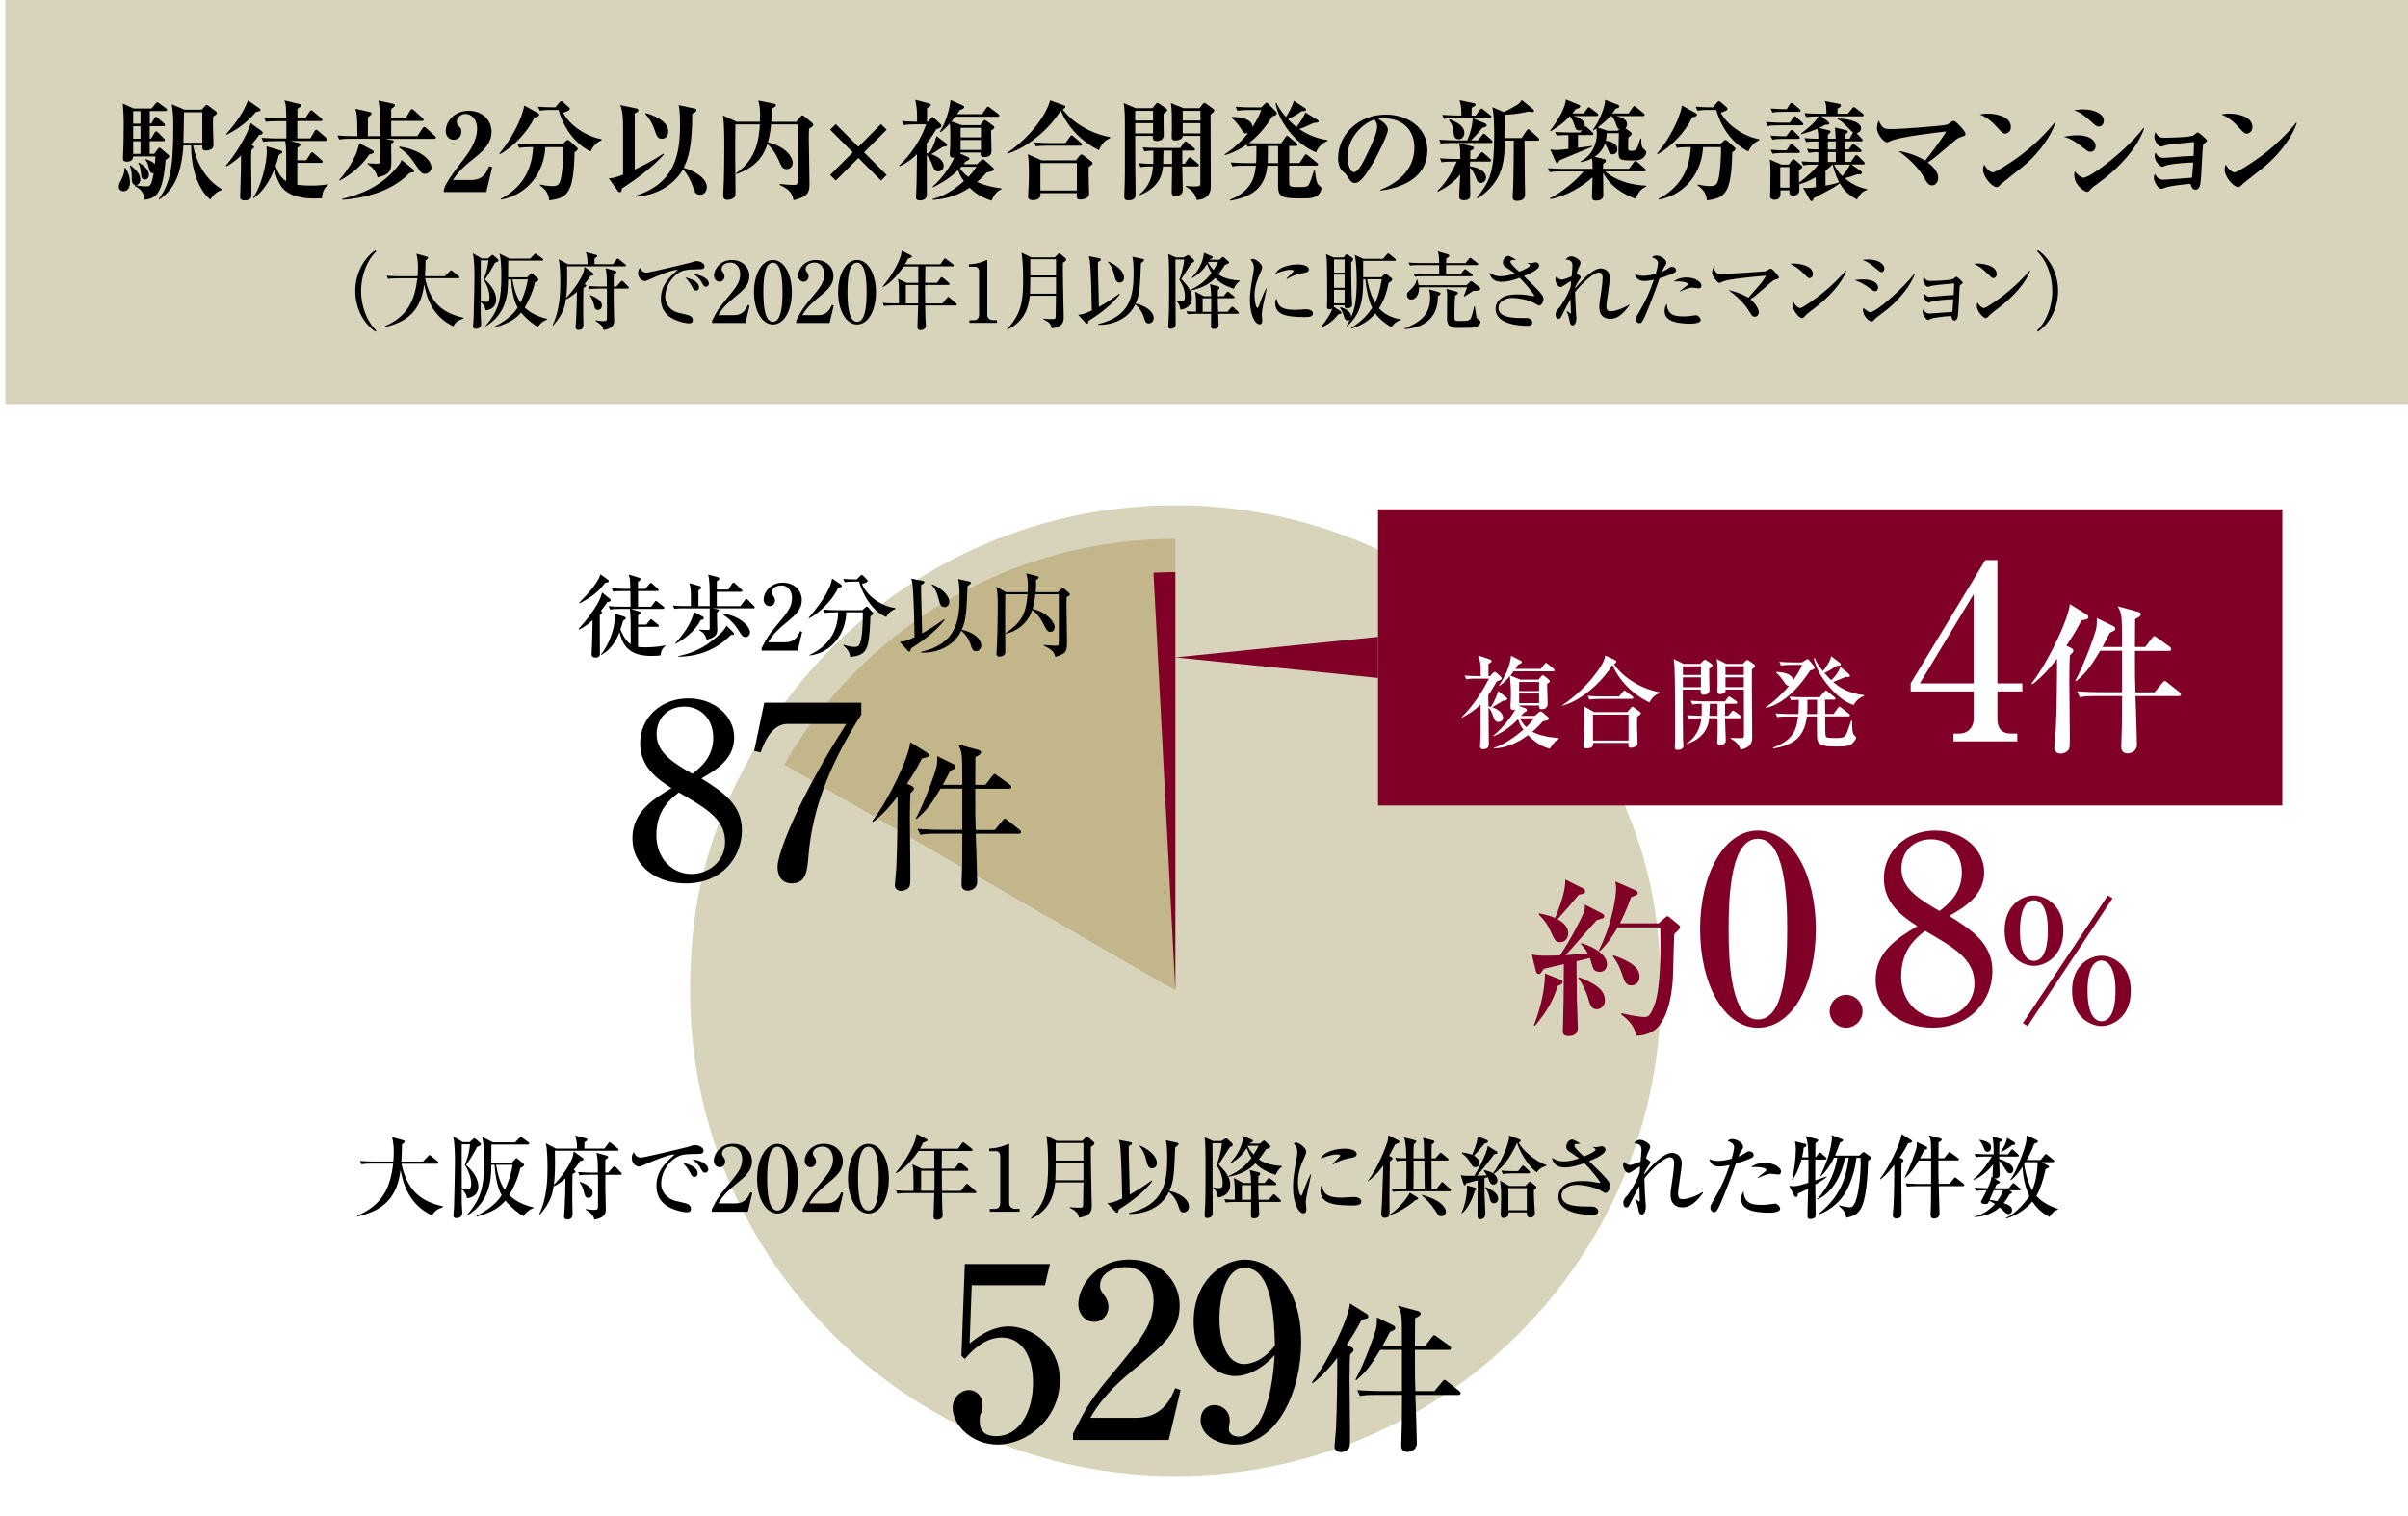 <?xml version="1.0" encoding="UTF-8"?>
<svg id="_レイヤー_2" data-name="レイヤー 2" xmlns="http://www.w3.org/2000/svg" viewBox="0 0 448 282">
  <defs>
    <style>
      .cls-1, .cls-2, .cls-3, .cls-4, .cls-5 {
        stroke-width: 0px;
      }

      .cls-2 {
        fill: #c3b68a;
      }

      .cls-3 {
        fill: #800027;
      }

      .cls-4 {
        fill: #fff;
      }

      .cls-5 {
        fill: #d7d4bb;
      }
    </style>
  </defs>
  <g id="section01">
    <g id="section01_img04">
      <rect class="cls-4" width="448" height="282"/>
      <g>
        <g>
          <path class="cls-5" d="m308.95,181.91c-.29-14.32-3.26-26.09-9.76-38.54-.21-.4-.42-.8-.63-1.2-.05-.1-.1-.19-.15-.29-15.19-28.48-45.19-47.87-79.73-47.87s-64.54,19.39-79.73,47.87c-.05.1-.1.19-.15.29-.21.4-.42.8-.63,1.2-6.5,12.46-9.47,24.22-9.76,38.54-.02.8-.03,1.6-.03,2.4,0,49.88,40.43,90.31,90.31,90.31s90.31-40.43,90.31-90.31c0-.8-.01-1.6-.03-2.4Z"/>
          <path class="cls-2" d="m218.68,184.3v-84.06c-31.11,0-58.27,16.9-72.8,42.02l72.8,42.03Z"/>
          <path class="cls-3" d="m218.67,184.3l-4.07-77.75c1.29-.07,2.78-.11,4.07-.11v77.86Z"/>
        </g>
        <rect class="cls-5" x="1" width="447" height="75.17"/>
        <g>
          <path class="cls-1" d="m22.96,35.58c-.38,0-.85-.24-.85-.85,0-.38.12-.65.51-1.4.55-1.09.53-1.72.53-2.06l.16-.04c.26.38.87,1.31.87,2.67,0,.24,0,1.68-1.21,1.68Zm7.85-5.8c-.51,6.11-1.64,7.12-3.9,7.38-.12-1.62-1.21-2.26-1.88-2.57l.08-.16c.53.12,1.23.24,2.08.24.71,0,.95,0,1.4-2.45-.65.12-.81-.57-.89-.95-.24-1.09-.49-1.33-.65-1.52l.08-.14c.81.24,1.38.57,1.68.91.04-.55.08-1.03.1-1.42h-4.13c-.02.65-.42.97-1.17.97-.71,0-.73-.34-.73-.69,0-.1.1-2.41.1-2.85.02-1.17.04-2.37.04-3.56,0-.79-.02-1.9-.18-3.7l2.02.91h3.34l.75-.93c.08-.1.2-.24.3-.24s.26.12.4.22l1.23.91c.16.12.2.2.2.32,0,.18-.16.2-.3.2h-2.91v2.33h.26l.59-.99c.06-.1.14-.26.3-.26.12,0,.28.12.38.22l1.09.97c.12.12.22.2.22.32,0,.2-.18.22-.32.22h-2.53v2.31h.24l.65-1.09c.06-.1.16-.24.3-.24s.28.12.36.2l1.07,1.09c.14.14.2.2.2.32,0,.18-.18.2-.3.2h-2.53v2.35h.85l.69-.93c.06-.08.16-.22.26-.22.12,0,.2.08.42.26l1.29,1.13c.1.08.14.16.14.26,0,.22-.44.49-.73.65Zm-5.52,4.65c-.77,0-.77-.77-.77-1.36,0-.63,0-1.19-.36-2.22l.14-.08c1.23.97,1.8,1.78,1.8,2.61,0,.55-.3,1.05-.81,1.05Zm.85-13.75h-1.36v2.33h1.36v-2.33Zm0,2.81h-1.36v2.31h1.36v-2.31Zm0,2.79h-1.36v2.35h1.36v-2.35Zm.83,7.12c-.63,0-.69-.53-.75-1.23-.02-.22-.1-1.21-.49-1.84l.08-.1c.53.3,1.9,1.17,1.9,2.29,0,.61-.4.89-.75.89Zm12.17,3.72c-1.38-1.03-3.58-4.25-3.58-10.07h-1.44c-.08,1.86-.53,4.91-1.62,6.92-.85,1.58-1.94,2.51-2.85,3.16l-.12-.08c2.22-3.01,2.71-6.21,2.71-13.63,0-1.92-.06-2.41-.28-4.02l2.39,1.01h3.16l.65-.71c.08-.08.16-.18.28-.18.1,0,.26.08.38.18l1.33,1.01c.08.06.2.18.2.32,0,.22-.2.36-.69.65-.02.36-.04.91-.04,1.66,0,.59.1,3.42.1,3.64,0,1.01-1.29,1.01-1.44,1.01-.61,0-.65-.28-.65-.93h-1.7c.12.73,1.05,5.66,5.38,8.17v.12c-1.23.32-1.9,1.36-2.18,1.78Zm-1.5-16.24h-3.4c-.02.81-.1,4.79-.12,5.68h3.52v-5.68Z"/>
          <path class="cls-1" d="m48.71,24.99c-.12.06-.42.1-.51.12-.3.44-.67.95-1.42,1.84.32.18.51.28.51.42s-.32.36-.51.51c-.06.79-.06,1.52-.06,2.06,0,.81.06,4.39.06,5.14,0,1.38,0,1.58-.14,1.78-.26.42-.95.42-1.13.42-.83,0-.83-.44-.83-.73,0-.73.14-3.9.14-4.55.02-.73.02-2.06.02-3.05-1.35,1.27-2.24,1.74-2.71,2l-.12-.14c1.52-1.66,4.02-5.62,4.63-7.91l2.04,1.48c.16.12.2.2.2.32s-.06.22-.18.28Zm-1.07-4.17c-1.48,1.66-2.79,2.85-5.42,4.23l-.14-.12c.61-.65,3.2-3.64,4.04-6.27l2.16,1.5c.1.06.18.18.18.28,0,.28-.26.26-.83.38Zm12.26,16.06c-.36.02-.85.06-1.5.06-3.42,0-5.02-1.11-5.64-1.74-.77-.77-1.4-2.24-1.7-3.76-.91,2.35-2.29,4.35-3.88,5.44l-.1-.1c1.56-2.12,2.55-6.53,2.55-8.47,0-.24,0-.73-.06-1.09l2.69.79c.12.04.26.14.26.3,0,.14-.06.18-.65.51-.16.67-.3,1.21-.59,2.04.36,1.13.95,2.2,1.96,2.85,0-1.31.02-4.17,0-5.2-.02-1.19-.04-1.42-.18-2.26h-1.9c-1.23,0-1.68.04-2.18.14l-.32-.75c1.21.1,2.65.12,2.87.12h1.74v-3.22h-1.6c-1.25,0-1.68.04-2.18.14l-.34-.75c1.23.12,2.67.12,2.89.12h1.23c-.02-.47-.06-2.12-.12-2.49-.02-.14-.14-.63-.24-.89l2.83.69c.16.04.26.1.26.26,0,.08-.02.14-.1.22-.06.08-.49.34-.57.4.02.22,0,1.19,0,1.8h1.44l.83-1.27c.1-.14.18-.26.3-.26s.3.16.36.22l1.52,1.27c.1.08.2.18.2.32,0,.18-.16.2-.3.2h-4.37v3.22h2.43l.79-1.36c.06-.1.18-.24.3-.24s.24.1.36.2l1.56,1.36c.1.1.2.18.2.3,0,.18-.16.22-.3.22h-6.65l1.66.4c.08.02.28.12.28.26,0,.24-.42.49-.61.59,0,.18-.02,1.56-.02,2.35h1.66l.79-1.23c.12-.18.2-.26.3-.26.14,0,.3.14.38.22l1.4,1.23c.1.1.2.18.2.32,0,.16-.16.2-.32.2h-4.41v4.09c.3.02,1.13.14,2.43.14.46,0,2.26,0,3.26-.26l.06.12c-1.15.79-1.15,2.37-1.15,2.47Z"/>
          <path class="cls-1" d="m80.8,25.83h-9.1l1.07.22c.2.04.49.06.49.24,0,.1-.1.22-.49.47.02.99.04,2.14.04,2.89,0,1.92,0,2.73-2.55,3.36-.22-.69-.57-1.7-1.86-2.47v-.16c.24,0,1.4.08,1.64.08.63,0,.73-.1.73-.55,0-1.23-.04-3.48-.04-4.09h-5.44c-1.4,0-1.8.08-2.18.14l-.34-.75c.97.08,1.92.12,2.89.12h.83c0-3.9-.14-4.33-.38-5.1l2.61.59c.2.04.4.12.4.32,0,.18-.14.3-.67.67,0,.51-.02,2.97-.02,3.52h2.33v-2.08c0-2.35-.06-2.71-.36-4.55l2.63.57c.24.06.44.14.44.32,0,.16-.16.32-.69.67v1.76h2.67l.87-1.46c.1-.16.18-.26.3-.26s.28.1.38.2l1.62,1.48c.1.08.2.2.2.32,0,.16-.18.2-.3.2h-5.74v2.83h4.85l.99-1.48c.1-.14.2-.24.3-.24s.24.1.36.2l1.62,1.48c.12.12.2.2.2.32,0,.18-.16.2-.3.2Zm-12.13,2.93c-1.15,1.82-3.17,3.64-5.5,4.85l-.08-.1c1.84-2.08,2.73-3.98,2.97-4.49.32-.69.38-.91.79-2.37l2.37,1.25c.2.1.32.2.32.38s-.16.3-.87.47Zm7.56,3.4c-3.38,3.46-8.31,4.71-12.52,5.02l-.02-.18c3.09-.75,7.12-2.14,10.25-5.99.51-.63.63-.91.77-1.25l2.04,1.64c.22.18.32.3.32.4,0,.24-.26.28-.85.36Zm2.85.18c-.63,0-.93-.44-1.4-1.17-1.4-2.1-1.96-2.69-3.44-3.74l.08-.16c4.33.69,5.95,2.67,5.95,3.92,0,.69-.69,1.15-1.19,1.15Z"/>
          <path class="cls-1" d="m82.57,35.32c.18-.63.44-1.46,2.99-4.77,1.68-2.18,3.2-4.17,3.2-6.63,0-1.82-1.15-2.73-2.16-2.73-.91,0-1.62.77-1.62,1.48,0,.42.18.61.47.87.28.28.38.49.38.93,0,1.15-.77,1.52-1.42,1.52-.99,0-1.48-.79-1.48-1.6,0-1.64,1.42-3.78,4.29-3.78,2.59,0,4.23,1.8,4.23,3.88,0,2.22-1.58,3.62-3.4,5.08-1.03.81-2.69,2.14-3.78,3.92h3.38c2.14,0,2.81-1.23,3.34-2.57l.59.16-1.11,4.65h-7.89v-.4Z"/>
          <path class="cls-1" d="m99.43,21.87c-1.27,2.65-3.88,5.44-6.43,6.82l-.1-.12c3.4-4.15,4.49-7.85,4.63-8.94l2.51,1.38c.2.12.28.22.28.36,0,.18-.2.3-.89.51Zm7.46,6.47c-.16,7.6-1.29,8.51-4.71,8.94-.14-1.58-1.01-2.24-1.74-2.81l.02-.14c.69.14,1.54.3,2.24.3,1.13,0,1.46-.2,1.78-2.08.26-1.54.34-4.19.32-5.18h-3.34c-.2,4.33-2.93,8.78-8.25,9.77l-.04-.14c3.66-1.94,5.8-4.99,6.01-9.63h-.42c-1.23,0-1.68.06-2.18.14l-.32-.75c1.23.12,2.65.12,2.87.12h5.5l.63-.63c.14-.14.26-.22.38-.22s.18.06.32.18l1.31,1.15c.16.14.22.24.22.36s-.06.26-.61.61Zm2.99-.16c-1.6-.77-4.55-2.87-5.97-7.73h-1.31c-1.23,0-1.68.06-2.18.14l-.32-.75c1.23.12,2.65.12,2.87.12h.36l.73-.89c.12-.14.24-.26.36-.26s.24.1.38.22l1.01.89c.12.12.2.22.2.34,0,.32-.71.53-1.25.69,1.13,2.26,4.19,4.41,7.14,4.95l.02.2c-1.27.49-1.78,1.54-2.04,2.06Z"/>
          <path class="cls-1" d="m123.54,28.73c-2.51,2.71-5.28,4.67-7.85,6.35-.02.34-.04.69-.38.69-.14,0-.24-.06-.32-.16l-1.72-2.43c.61-.04,1.09-.08,2.65-.69v-8.98c0-2.51-.32-3.42-.51-3.96l3.01.63c.1.02.34.08.34.34,0,.28-.28.4-.67.57v10.46c1.62-.79,2.95-1.44,5.36-2.97l.08.16Zm5.7-8.55c.14.02.32.12.32.3,0,.28-.32.47-.77.71,0,5.82-.69,8.27-1.6,10.03.97.24,4.31,1.54,4.31,3.58,0,.93-.61,1.44-1.25,1.44-.85,0-1.01-.51-1.42-1.72-.22-.69-.91-2.14-1.76-3.03-.85,1.6-3.58,4.79-8.78,5.1l-.04-.16c7.4-2.35,8.27-7.75,8.27-13.35,0-2.51-.18-3.17-.26-3.52l2.97.63Zm-9.1.87c1.42.34,4.19,1.52,4.19,3.36,0,.67-.34,1.4-1.17,1.4s-.99-.51-1.36-1.6c-.32-.95-.89-2.14-1.76-3.01l.1-.14Z"/>
          <path class="cls-1" d="m150.52,23.95c-.02.47-.04,1.07-.04,1.98,0,2.22.12,5.76.12,7.97,0,1.76,0,2.61-2.97,3.36-.18-.93-.4-1.9-2.61-2.87l.06-.16c1.33.14,1.84.18,2.45.18.79,0,.83-.02.87-.81,0-.22.02-8.86,0-10.46h-4.95c-.02.3-.14,1.84-.59,3.34,3.74.91,4.63,3.03,4.63,3.82,0,.44-.3,1.17-1.13,1.17-.77,0-.99-.49-1.5-1.68-.49-1.13-1.15-2.18-2.1-2.99-.42,1.27-1.4,4.11-5.76,5.58l-.06-.14c3.84-2.65,4.27-6.43,4.43-9.1h-4.55c-.08,3.64-.02,8.57.02,12.48,0,.57,0,.75-.12.97-.2.3-.75.59-1.38.59-.57,0-.79-.28-.79-.87,0-.42.1-2.26.12-2.65.04-1.58.08-3.9.08-6.15s0-4.43-.24-6.03l2.51,1.17h4.37c.1-2.47-.1-3.19-.32-3.96l2.89.59c.22.04.4.08.4.28,0,.24-.2.34-.75.63-.04,1.36-.08,2.02-.12,2.47h4.67l.73-.89c.2-.24.26-.3.4-.3.12,0,.3.12.38.2l1.42,1.17c.08.08.22.24.22.36,0,.26-.38.49-.79.75Z"/>
          <path class="cls-1" d="m164.96,32.55l-1.05,1.05-4.21-4.21-4.21,4.21-1.05-1.05,4.21-4.21-4.21-4.21,1.05-1.05,4.21,4.23,4.21-4.23,1.05,1.05-4.21,4.21,4.21,4.21Z"/>
          <path class="cls-1" d="m175.38,27.33c-1.52,1.01-1.68,1.11-2.14,1.35,1.44.44,2.33,1.27,2.33,2.2,0,.69-.57,1.01-1.01,1.01-.69,0-.89-.61-1.11-1.21-.14-.36-.46-1.27-1.03-1.8,0,.71.02,6.94.02,7.28,0,.87-.65,1.13-1.31,1.13-.61,0-.71-.24-.71-.63,0-.14.04-.59.04-.71.08-1.58.08-2.29.14-7.26-1.52,1.46-2.65,1.98-3.24,2.24l-.08-.12c3.42-3.26,4.61-6.53,5.02-7.68h-1.98c-1.4,0-1.8.08-2.18.14l-.32-.75c.99.08,1.92.12,2.79.12,0-.32.1-2.43-.34-4.08l2.61.69c.16.04.3.14.3.28s-.18.3-.71.61v2.51h.22l.51-.63c.12-.16.22-.24.3-.24.1,0,.2.1.34.22l1.15,1.09c.1.08.16.18.16.34,0,.22-.22.34-.97.63-.28.49-.83,1.42-1.78,2.63v1.8c.2.02.3.04.44.08.89-1.4,1.13-2.33,1.38-3.26l1.78,1.33c.14.12.2.26.2.34,0,.26-.4.3-.81.32Zm9.12,10.01c-1.82-.57-2.99-1.33-4.11-2.41-1.62,1.05-3.66,2.06-6.84,2.26l-.04-.16c.99-.26,3.07-.87,5.82-3.32-.75-1.01-.97-1.74-1.07-2.08-1.8,1.76-3.6,2.69-4.71,3.24l-.04-.14c1.7-1.5,3.05-3.36,4.04-5.4-.71.1-.85-.26-.85-.67,0-.26.08-1.07.08-1.23.02-.75.02-1.68.02-2.08,0-1.05-.02-1.7-.08-2.39-.77.85-1.27,1.27-1.7,1.64l-.14-.12c1.21-1.94,1.82-4.37,1.96-5.89l2.31,1.03c.14.06.24.16.24.3,0,.3-.63.49-.81.55-.34.51-.4.59-.53.77h4.65l.81-1.17c.1-.14.18-.24.28-.24s.26.12.38.2l1.54,1.17c.12.08.2.2.2.3,0,.16-.12.22-.3.22h-7.91c-.36.49-.53.69-.69.87l1.92.69h3.44l.51-.69c.12-.16.22-.26.32-.26s.24.08.34.16l1.25.89c.12.08.2.2.2.34,0,.2-.16.3-.61.57.02.65.08,3.07.08,3.74,0,.42-.06,1.19-1.31,1.19-.71,0-.77-.38-.71-.85h-3.78c0,.12,0,.16-.02.2l1.4.61c.14.06.32.16.32.32,0,.2-.22.32-.69.53-.2.26-.26.32-.4.51h2.49l.71-.67c.16-.16.26-.22.38-.22s.24.06.34.16l1.5,1.31c.12.12.22.24.22.36,0,.34-.75.49-1.33.59-.38.44-.89.99-1.8,1.8,2.02.87,3.68,1.07,4.53,1.17v.16c-.79.38-1.29.87-1.84,2.12Zm-5.62-6.31s-.2.2-.28.3c.18.26.59.85,1.56,1.6.59-.63.99-1.13,1.52-1.9h-2.79Zm3.62-7.26h-3.78v1.78h3.78v-1.78Zm0,2.27h-3.78v1.86h3.78v-1.86Z"/>
          <path class="cls-1" d="m204.46,27.92c-3.36-1.54-6.05-4.65-7.1-7.38-1.82,2.99-5.66,6.71-9.93,8.05l-.06-.12c5.44-3.76,7.75-8.41,7.99-9.81l2.51.91c.18.06.36.12.36.28,0,.2-.24.34-.53.49,1.74,2.41,5.34,4.59,8.84,5.16v.18c-.73.34-1.52.87-2.08,2.24Zm-1.9,3.15c-.02.49-.04,1.68,0,2.51.02.77.06,2.22.06,2.33,0,.34-.02.55-.26.77-.44.38-1.03.44-1.33.44-.75,0-.75-.26-.69-1.19h-6.77c.02.47.06,1.31-1.46,1.31-.85,0-.85-.49-.85-.75,0-.28.08-1.54.1-1.78.04-.65.06-1.56.06-2.57,0-1.94-.1-2.81-.2-3.44l2.57,1.13h6.37l.67-.83c.1-.14.26-.28.36-.28s.22.06.4.2l1.38,1.05c.18.14.3.24.3.38,0,.18-.14.32-.71.71Zm-1.54-3.96h-6.11c-1.23,0-1.68.04-2.18.14l-.32-.75c1.23.1,2.65.12,2.87.12h2.95l.85-1.19c.1-.12.18-.24.3-.24s.26.12.38.22l1.36,1.17c.12.1.2.2.2.3,0,.2-.18.22-.3.22Zm-.67,3.22h-6.79v5.12h6.79v-5.12Z"/>
          <path class="cls-1" d="m214.4,20.13l.61-.75c.16-.2.24-.24.34-.24.06,0,.16.04.34.16l1.25.87c.1.06.2.14.2.3,0,.24-.22.38-.67.69-.02.63.04,3.4.04,3.96,0,.79-.57,1.11-1.29,1.11s-.79-.4-.75-.95h-3.28c0,.34.02,4.93.02,5.82,0,.81.06,4.39.06,5.12,0,.36,0,1.05-1.38,1.05-.63,0-.73-.26-.73-.87,0-.24.02-.36.06-1.38.04-1.11.06-2.29.06-3.42,0-9.22,0-9.3-.02-10.21-.04-1.13-.14-1.88-.2-2.22l2.22.95h3.09Zm-3.2.49v1.8h3.32v-1.8h-3.32Zm0,2.29v1.9h3.32v-1.9h-3.32Zm.65,7.46c1.11.08,1.8.1,2.71.12,0-.83.02-1.64.02-2.47-.87.02-1.21.04-1.66.14l-.32-.75c.95.08,1.9.12,2.87.12h4.09l.69-.97c.1-.12.18-.26.3-.26.1,0,.22.1.38.22l1.19.99c.1.08.2.16.2.3,0,.18-.18.2-.3.2h-2.06v2.47h.42l.67-.95c.08-.12.18-.26.3-.26.1,0,.22.08.36.2l1.15.97c.1.08.2.16.2.3,0,.18-.16.22-.3.22h-2.81c0,.69.1,3.78.1,4.41,0,1.07-1.13,1.07-1.31,1.07-.75,0-.75-.36-.75-.67,0-.63.06-3.36.06-3.92v-.89h-1.68c-.1,1.01-.38,3.8-4.31,5.36l-.1-.12c1.25-1.03,2.39-2.49,2.55-5.24-1.23,0-1.66.02-2.33.12l-.34-.73Zm4.61-2.35c0,.51-.02,1.27-.06,2.47h1.66v-2.47h-1.6Zm6.69-7.89l.61-.77c.18-.22.24-.22.32-.22.06,0,.12,0,.36.18l1.25.91c.14.1.24.18.24.34s-.32.42-.71.77c0,2.08.04,11.35.04,13.23,0,.73,0,2.43-2.59,2.65-.32-1.07-.73-1.78-2.06-2.47l.04-.16c.36.04.71.1,1.44.1,1.03,0,1.23-.04,1.23-.59v-8.82h-3.28c-.04.65-.85.85-1.42.85-.38,0-.63-.14-.63-.59,0-.34.04-1.84.04-2.16,0-1.42,0-3.28-.2-4.21l2.35.95h2.95Zm-3.11.49v1.8h3.3v-1.8h-3.3Zm0,2.29v1.9h3.3v-1.9h-3.3Z"/>
          <path class="cls-1" d="m245.18,36.31c-.75.61-1.78.61-2.55.61-3.8,0-4.85-.02-4.85-2.33v-3.76h-2c-.38,4-2.67,5.8-6.94,6.51l-.04-.16c4.04-1.62,4.63-4.17,4.85-6.35h-2.18c-1.4,0-1.78.06-2.18.14l-.32-.75c.95.08,1.92.12,2.87.12h1.86c.02-.55.06-1.21.06-3.16-.14,0-.87,0-1.64.12l-.18-.4c-.91.63-2.29,1.46-4.04,1.96l-.08-.14c1.74-1.09,3.4-2.71,4.39-3.94-.08.02-.14.04-.28.04-.49,0-.57-.12-1.09-.93-.12-.18-.85-1.27-1.68-1.96l.04-.16c2.39-.04,3.8.71,3.82,1.86.95-1.42,1.46-2.61,1.62-3.16h-2.24c-1.42,0-1.8.08-2.18.14l-.34-.75c.97.08,1.92.12,2.89.12h1.88l.67-.67c.14-.14.22-.22.32-.22.08,0,.2.06.3.18l1.4,1.44c.08.08.2.22.2.36,0,.34-.34.44-.81.57-1.01,1.6-2.43,3.52-4.37,4.97.67.04,1.64.06,2.33.06h3.66l.81-1.15c.08-.12.16-.26.3-.26.1,0,.28.14.36.22l1.36,1.17c.08.06.2.16.2.3,0,.2-.2.2-.32.2h-1.21v3.18h1.92l.91-1.36c.08-.14.18-.26.3-.26.1,0,.22.1.36.22l1.68,1.36c.08.06.2.18.2.3,0,.2-.18.22-.3.22h-5.08v3.05c0,.89.18.95,1.94.95,1.21,0,1.42-.16,1.58-.28.34-.28.91-2.2,1.11-2.87h.16c.1.97.26,2.47.73,2.81.36.26.49.36.49.59,0,.26-.18.83-.65,1.23Zm-7.4-9.14h-1.9c0,2.29,0,2.55-.04,3.18h1.94v-3.18Zm7.08,1.17c-3.74-1.46-7.04-5.78-7.54-9.16l.14-.06c.45,1.01,1.15,1.92,1.78,2.65.36-.53,1.15-1.84,1.46-3.03l2.04,1.33c.14.1.24.16.24.32,0,.32-.4.3-.75.28-1.05.75-2.39,1.4-2.61,1.5.75.81,1.23,1.19,1.58,1.46.24-.28,1.15-1.44,1.66-2.71l2.18,1.33c.1.06.28.18.28.3,0,.28-.28.28-.87.3-1.5.69-2,.91-2.71,1.17,1.58,1.07,3.36,1.8,5.24,2.04v.16c-.51.22-1.62.75-2.12,2.1Z"/>
          <path class="cls-1" d="m256.81,35.48l-.04-.14c2.97-1.15,6.37-3.54,6.37-7.91,0-2.93-1.84-5.42-5.76-5.42-.57,0-.73.04-.97.12,1.8.95,1.8,1.82,1.8,2.08,0,.73-1.76,4.47-3.07,6.61-1.56,2.55-2.33,3.22-3.03,3.22-.65,0-.83-.3-1.46-1.27-.26-.4-.28-.42-.79-.85-.63-.53-.91-1.5-.91-2.45,0-4.47,3.84-8.15,8.9-8.15,3.9,0,7.71,2.29,7.71,6.61,0,6.31-7.12,7.32-8.74,7.54Zm-1.09-13.23c-2.33.69-5.04,3.6-5.04,6.96,0,.83.38,2.81,1.23,2.81s1.82-2.06,2.65-3.82c.49-.99,1.66-3.44,1.66-4.63,0-.69-.34-1.13-.51-1.31Z"/>
          <path class="cls-1" d="m277.14,30.06h-3.64c-.02.57-.02.69-.02.89,1.15.14,2.99.75,2.99,2.06,0,.69-.57,1.03-.99,1.03-.57,0-.73-.51-.89-.99-.32-.95-.83-1.62-1.11-1.84v.95c0,.63.06,3.42.06,3.98,0,.53,0,1.11-1.19,1.11-.89,0-.89-.49-.89-.83,0-.53.22-3.34.22-3.96-1.17,1.4-2.31,2.27-4.15,3.2l-.1-.16c1.82-1.66,3.09-4.27,3.6-5.44h-.63c-1.23,0-1.68.04-2.18.14l-.32-.75c1.23.12,2.65.12,2.87.12h.91c0-1.8,0-2-.24-2.91l2.47.57c.16.04.3.08.3.28,0,.18-.12.32-.65.55,0,.26-.04,1.38-.04,1.52h.99l.87-1.01c.16-.18.24-.26.34-.26.12,0,.24.1.38.24l1.13.99c.1.08.2.2.2.3,0,.2-.18.22-.3.22Zm.24-3.46h-7.14c-1.23,0-1.68.04-2.18.14l-.32-.75c1.23.1,2.65.12,2.87.12h2.37c.55-1.23.97-2.77,1.01-4.13h-3.15c-1.23,0-1.68.04-2.18.14l-.34-.75c1.23.1,2.67.12,2.89.12h.67c0-.95,0-1.74-.34-2.85l2.67.55c.14.02.32.1.32.28,0,.24-.4.42-.73.57-.02.22-.02,1.25-.02,1.46h.75l.79-1.05c.14-.18.22-.26.3-.26.12,0,.2.06.38.22l1.29,1.05c.1.08.2.18.2.3,0,.18-.16.22-.3.22h-3.17l2.29.99c.14.06.28.14.28.34,0,.26-.2.3-.81.47-.57.73-1.52,1.8-2.12,2.33h1.33l.75-.97c.14-.18.2-.26.32-.26s.3.16.36.22l1.07.97c.1.1.2.18.2.3,0,.2-.18.22-.3.22Zm-5.97-.69c-.87,0-.93-.81-.99-1.38-.1-1.07-.38-1.6-.85-2.16l.14-.16c1.23.44,2.73,1.19,2.73,2.49,0,.53-.28,1.21-1.03,1.21Zm14.68.26h-2.45c0,2.24.02,6.15.06,8.23,0,.24.04,1.4.04,1.66,0,.36,0,1.31-1.5,1.31-.81,0-.81-.47-.81-.83,0-.28.08-1.7.1-2.02.08-2.79.1-5.58.1-8.35h-1.68c-.04,3.44-.08,7.5-5.04,10.76l-.14-.18c2.53-3.07,3.22-5.02,3.22-11.55,0-1.33-.02-4.15-.36-5.26l2.16.91c2.71-1.4,2.79-1.44,3.34-2.24l2.06,1.68c.12.1.22.24.22.36,0,.2-.24.2-.34.2-.24,0-.65-.08-.75-.1-1.64.44-3.68.59-4.33.61,0,.36-.04,3.64-.04,4.33h3.13l.93-1.38c.08-.12.18-.26.3-.26s.24.1.4.24l1.46,1.35c.08.06.2.18.2.3,0,.2-.2.22-.3.22Z"/>
          <path class="cls-1" d="m304.38,37.02c-2.57-.93-4.91-2.49-6.13-4.89,0,.65.04,3.54.04,4.21,0,.99-1.19.99-1.36.99-.73,0-.75-.44-.75-.75,0-.51.08-3.01.1-3.58-1.8,1.64-4.95,3.56-7.87,4.04l-.1-.12c2.31-1.17,4.89-3.28,6.29-5.02h-4.09c-1.42,0-1.8.06-2.18.14l-.34-.75c.95.08,1.92.12,2.89.12h5.42c0-1.09-.06-1.56-.12-1.94-.89.46-1.54.59-2.06.69l-.06-.14c2.06-.99,3.03-3.22,3.03-5.1,0-.4-.02-.53-.1-1.03-.14.1-.18.12-.55.36l-.12-.06c1.27-1.68,2.29-4.25,2.31-5.62l2.37.91c.12.04.28.18.28.3,0,.22-.18.3-.71.44-.18.3-.28.44-.63.89h3.05l.75-1.11c.12-.16.2-.26.3-.26s.22.08.36.2l1.38,1.13c.1.08.2.18.2.3,0,.18-.14.22-.32.22h-4.93c.95.26,1.98.57,1.98,1.52,0,.26-.1.53-.32.75l.99.71c.08.06.18.18.18.3,0,.2-.12.3-.63.73,0,.44-.04,1.76-.02,2.1.04.36.36.36.57.36.93,0,1.03-.12,1.72-2.29h.14c0,1.5.16,1.68.57,2.02.3.26.38.32.38.53,0,.08-.06.38-.22.63-.57.81-1.21.89-2.27.89-2.45,0-2.69,0-2.69-1.8,0-.47.08-2.73.08-3.26h-2.27c-.02.51-.04.79-.16,1.4.61.08,2.14.4,2.14,1.58,0,.14-.06.95-.89.95-.51,0-.65-.36-.77-.69-.32-.83-.53-1.11-.67-1.27-.34.99-.99,1.8-1.9,2.41l1.72.42c.16.04.38.1.38.34s-.26.4-.51.55c0,.14-.04.79-.04.93h4.85l.89-1.21c.1-.14.22-.24.32-.24s.24.08.36.2l1.38,1.21c.1.08.2.22.2.32,0,.12-.1.2-.3.2h-7.3c.85.77,3.26,2.47,7.66,2.67v.16c-1.05.4-1.62,1.33-1.94,2.29Zm-7.3-15.43h-4.27c.42.12,2.04.61,2.04,1.68,0,.14-.04.24-.06.32.06-.04.08-.08.16-.08.14,0,.22.1.36.22l.93.87c.1.08.2.22.2.34,0,.14-.16.18-.3.18h-2.57v2.37c1.62-.18,2.08-.26,2.61-.36v.16c-.83.42-5.1,2.1-6.03,2.53-.12.26-.26.53-.46.53-.14,0-.22-.14-.28-.28l-.99-2.27c.24.04.73.1,1.07.1.69,0,1.84-.14,2.31-.2v-2.57h-.65c-.89,0-1.25.06-1.52.1l-.32-.67c.71.04,1.5.08,2.2.08h2.49l.38-.55c-.1.08-.26.18-.55.18-.65,0-.79-.53-.91-.97-.18-.71-.57-1.4-.87-1.68-1.54,1.64-2.89,2.41-3.6,2.81l-.08-.12c1.78-2.24,2.93-4.61,2.95-5.8l2.39.97c.18.08.28.18.28.3,0,.24-.26.36-.79.51-.34.42-.47.59-.67.81h2.08l.69-.91c.12-.14.18-.24.3-.24.1,0,.22.08.38.2l1.17.91c.08.06.2.18.2.3,0,.18-.14.22-.3.22Zm3.66,1.74c-.42-1.11-.49-1.31-.91-1.72h-.26c-.44.53-1.29,1.35-2.33,2.1l1.82.61h1.88l.34-.26c-.22-.1-.36-.22-.55-.73Z"/>
          <path class="cls-1" d="m314.82,21.87c-1.27,2.65-3.88,5.44-6.43,6.82l-.1-.12c3.4-4.15,4.49-7.85,4.63-8.94l2.51,1.38c.2.12.28.22.28.36,0,.18-.2.3-.89.51Zm7.46,6.47c-.16,7.6-1.29,8.51-4.71,8.94-.14-1.58-1.01-2.24-1.74-2.81l.02-.14c.69.14,1.54.3,2.24.3,1.13,0,1.46-.2,1.78-2.08.26-1.54.34-4.19.32-5.18h-3.34c-.2,4.33-2.93,8.78-8.25,9.77l-.04-.14c3.66-1.94,5.8-4.99,6.01-9.63h-.42c-1.23,0-1.68.06-2.18.14l-.32-.75c1.23.12,2.65.12,2.87.12h5.5l.63-.63c.14-.14.26-.22.38-.22s.18.06.32.18l1.31,1.15c.16.14.22.24.22.36s-.06.26-.61.61Zm2.99-.16c-1.6-.77-4.55-2.87-5.97-7.73h-1.31c-1.23,0-1.68.06-2.18.14l-.32-.75c1.23.12,2.65.12,2.87.12h.36l.73-.89c.12-.14.24-.26.36-.26s.24.1.38.22l1.01.89c.12.12.2.22.2.34,0,.32-.71.53-1.25.69,1.13,2.26,4.19,4.41,7.14,4.95l.02.2c-1.27.49-1.78,1.54-2.04,2.06Z"/>
          <path class="cls-1" d="m335.2,23.31h-4.15c-1.23,0-1.68.04-2.18.14l-.32-.75c1.23.1,2.65.12,2.87.12h1.54l.67-.93c.12-.16.2-.26.3-.26.12,0,.24.1.36.22l1.01.93c.16.14.2.22.2.3,0,.18-.16.22-.3.22Zm10.29,13.81c-2.02-1.07-2.69-2.14-3.2-3.01-.3.22-.61.44-1.09.75-.59.34-3.11,1.68-3.76,2-.16.49-.24.55-.4.55-.14,0-.26-.12-.34-.26l-1.25-2.22c.22.04.55.06.69.06.36,0,1.27-.1,1.68-.16v-1.86c-1.58.87-2.49,1.15-3.07,1.31,0,.16.02.91.02,1.05,0,.81-.63,1.07-1.11,1.07-.3,0-.75-.1-.75-.55,0-.06.02-.36.02-.44h-1.68c.06.99,0,1.76-1.13,1.76-.06,0-.81,0-.81-.67,0-.14.04-.71.04-.83.02-.93.04-1.84.04-3.17,0-1.15,0-2.14-.14-2.83l2.2.95h1.33l.63-.83c.08-.1.16-.18.28-.18s.2.1.26.14l1.19,1.01c.12.1.18.18.18.28,0,.18-.18.32-.63.69.02.36.02,1.92.02,2.22,1.25-.85,2.83-2.31,3.56-3.32h-.61c-1.23,0-1.68.04-2.18.14l-.32-.75c1.13.1,2.37.12,3.13.12v-1.84c-.53,0-1.05.02-1.78.14l-.34-.75c.36.04,1.11.1,2.12.12v-1.5c-.91,0-1.52,0-2.24.14l-.34-.75c1.01.08,1.64.1,2.59.12-.02-.91-.02-1.01-.18-1.86-1.19.49-2.24.81-3.05,1.03v-.14c2.35-1.8,2.79-2.43,3.26-3.2-1.23,0-1.7.04-2.29.14l-.34-.75c1.01.1,2.53.12,2.89.12h1.21c-.02-1.4-.04-1.72-.3-2.35l2.61.49c.24.04.38.16.38.34,0,.2-.14.3-.63.57v.95h1.92l.79-.99c.14-.18.22-.24.32-.24s.22.06.38.2l1.27.99c.12.08.2.2.2.32,0,.18-.16.2-.3.2h-7.58l1.19.93c.18.14.28.26.28.4,0,.22-.26.24-.77.24-.42.26-.71.4-1.15.59l1.76.42c.26.06.4.12.4.28,0,.2-.3.4-.49.57-.02.16-.02.22-.02.73h1.46c-.02-.53-.06-1.44-.14-2.08l2.02.49c.22.06.38.08.38.28,0,.14-.08.24-.47.53-.02.51-.02.55-.02.79h.81l.55-1.01c.04-.08.08-.14.14-.18-.46-.22-.97-.91-1.35-1.25-.95-.91-1.09-.99-1.6-1.19l.02-.12c1.17,0,4.39.34,4.39,1.84,0,.24-.2.77-.85.87l.95,1.01c.14.14.2.24.2.3,0,.18-.18.22-.3.22h-2.95v1.5h.65l.53-.77c.12-.18.22-.26.32-.26s.24.14.36.22l.97.77c.14.1.2.22.2.32,0,.18-.16.2-.3.2h-2.73c0,.3,0,1.58.02,1.84h1.03l.71-1.03c.1-.16.2-.24.32-.24s.28.14.36.22l1.01,1.01c.14.14.18.2.18.3,0,.2-.18.22-.3.22h-2.18l1.66,1.15c.24.16.3.26.3.38s-.12.34-.44.34c-.1,0-.18-.02-.4-.06-.99.36-1.6.57-2.37.73.71.61,2.16,1.7,4.17,2.04v.12c-.97.4-1.21.71-1.88,1.78Zm-10.94-11.28h-2.63c-1.23,0-1.68.06-2.18.14l-.34-.75c1.05.1,2.2.12,2.93.12l.69-.93c.12-.16.22-.26.34-.26.1,0,.2.1.34.22l.95.93c.14.12.2.22.2.3,0,.12-.06.22-.3.22Zm.14-5.04h-2.75c-1.23,0-1.68.04-2.18.14l-.32-.75c.99.08,2.08.12,2.97.12l.59-.93c.08-.14.18-.24.3-.24.1,0,.22.08.38.2l1.11.93c.1.08.2.2.2.3,0,.18-.18.22-.3.22Zm-.12,7.66h-2.63c-1.23,0-1.68.06-2.18.14l-.32-.75c1.03.1,2.16.12,2.93.12l.61-.93c.08-.14.22-.24.3-.24.14,0,.3.12.38.2l1.01.93c.16.14.2.22.2.32,0,.18-.16.2-.3.2Zm-1.66,2.63h-1.7v3.82h1.7v-3.82Zm8.03-.47h-.04c-.4.42-.77.75-1.27,1.13v2.79c.51-.08,1.74-.32,2.55-.63-.22-.42-.75-1.4-1.23-3.3Zm.59-4.31h-1.46v1.5h1.46v-1.5Zm.02,1.98h-1.48v1.84h1.48v-1.84Zm-.34,2.33c.16.32.55,1.15,1.56,2.14.3-.38,1.07-1.35,1.42-2.14h-2.97Z"/>
          <path class="cls-1" d="m364.65,25.57c-.4.12-.51.2-1.38.95-3.15,2.67-3.62,3.07-4.61,3.7.85.69,1.94,1.66,1.94,2.91,0,.3-.22,1.36-1.13,1.36-.67,0-.93-.44-1.56-1.56-.16-.28-1.5-2.61-4.73-4.85.83.14,3.07.57,4.97,1.8.57-.65,3.09-3.94,3.94-5.42-1.78.2-8.82.99-10.46,1.82-.4.2-.44.2-.55.2-.63,0-1.88-1.54-1.88-2.61,0-.57.18-1.07.32-1.46.71,1.5.95,1.6,2.39,1.6,2.08,0,9.61-.61,10.17-.79.34-.1.57-.24.91-.51.24-.18.36-.22.49-.22.32,0,1.01.77,1.4,1.19.28.32.79.91.79,1.23,0,.3-.04.32-1.03.65Z"/>
          <path class="cls-1" d="m373.05,24.86c-.4,0-.61-.22-1.46-1.15-.97-1.09-1.98-1.92-3.26-2.41.42-.08.87-.16,1.52-.16,1.13,0,4.27.36,4.27,2.51,0,.79-.61,1.21-1.07,1.21Zm3.09,6.31c-.59.49-3.64,2.87-3.76,2.99-.57.59-.63.65-.91.65-.87,0-2.53-1.94-2.53-3.24,0-.38.12-.71.2-.95.85,1.42,1.56,1.44,1.64,1.44.57,0,3.42-1.88,5.08-3.11,2.47-1.84,4.77-4.11,6.39-6.13l.12.06c-.55,1.84-2.55,5.3-6.23,8.29Z"/>
          <path class="cls-1" d="m388.88,28.24c-.32,0-.49-.12-1.11-.61-2-1.58-2.75-1.88-3.8-2.18.71-.14,1.48-.28,2.47-.28,2.59,0,3.44,1.15,3.44,1.98,0,.53-.28,1.09-.99,1.09Zm1.6-4.69c-.38,0-.65-.22-.91-.47-1.94-1.74-2.61-2.22-3.72-2.55.51-.08,1.01-.18,1.74-.18,2.14,0,3.82.89,3.82,2.08,0,.4-.22,1.11-.93,1.11Zm-.18,10.6c-.99.69-1.09.77-1.58,1.33-.04.06-.2.22-.46.22-.24,0-2.35-1.01-2.35-3.2,0-.24.04-.38.1-.63.46.65,1.25,1.19,1.58,1.19,1.48,0,8.43-5.52,11.18-9.24l.14.06c-1.07,3.28-4.41,7.26-8.62,10.25Z"/>
          <path class="cls-1" d="m403.28,30.69c-.16.04-.87.34-1.01.34-.3,0-1.4-.97-1.4-1.98,0-.32.08-.51.16-.69.32.65.79,1.01,1.46,1.01.59,0,3.22-.24,3.74-.28.67-.04,1.07-.04,1.88-.08.06-1.17.06-1.29.08-2.59-.95.08-4.67.42-5.28.61-.1.04-.77.24-.85.24-.53,0-1.25-1.11-1.25-1.78,0-.34.1-.67.18-.91.57,1.05,1.17,1.05,1.68,1.05.79,0,4.83-.08,5.42-.44.12-.08.67-.57.81-.57.16,0,1.72,1.31,1.72,1.56,0,.16-.71.63-.75.79-.12.65-.3,6.05-.49,7.16-.12.79-.49,1.17-.89,1.17-.63,0-.81-.61-.97-1.09-1.25.06-3.44.38-4.21.55-.2.04-1.03.38-1.21.38-.55,0-1.38-1.29-1.38-2.06,0-.32.08-.53.18-.73.34.63.81,1.09,1.58,1.09.3,0,4.93-.34,5.34-.38.12-1.4.14-1.54.22-2.83-.97,0-3.42.18-4.77.46Z"/>
          <path class="cls-1" d="m417.99,24.86c-.4,0-.61-.22-1.46-1.15-.97-1.09-1.98-1.92-3.26-2.41.42-.08.87-.16,1.52-.16,1.13,0,4.27.36,4.27,2.51,0,.79-.61,1.21-1.07,1.21Zm3.09,6.31c-.59.49-3.64,2.87-3.76,2.99-.57.59-.63.65-.91.65-.87,0-2.53-1.94-2.53-3.24,0-.38.12-.71.2-.95.85,1.42,1.56,1.44,1.64,1.44.57,0,3.42-1.88,5.08-3.11,2.47-1.84,4.77-4.11,6.39-6.13l.12.06c-.55,1.84-2.55,5.3-6.23,8.29Z"/>
        </g>
        <g>
          <path class="cls-1" d="m69.85,61.7c-1.96-1.27-3.75-4.08-3.75-7.57s1.8-6.3,3.75-7.57l.16.22c-1.64,1.5-2.83,4.36-2.83,7.35s1.19,5.85,2.83,7.35l-.16.22Z"/>
          <path class="cls-1" d="m84.35,60.71c-4.07-1.89-5.04-5.68-5.43-7.82-.69,5.82-4.22,7.2-7.43,8.01l-.03-.14c4.46-1.89,5.71-4.97,6.19-8.98h-3.75c-1.1,0-1.39.06-1.69.11l-.27-.58c.75.06,1.49.09,2.24.09h3.5c.03-.38.08-.92.08-1.71,0-.89-.11-1.81-.3-2.5l1.92.55c.11.03.27.08.27.22,0,.17-.31.39-.48.5-.02.94-.03,2-.11,2.94h3.72l.88-.91c.08-.08.16-.2.25-.2s.19.09.3.17l1.11.91c.08.06.16.14.16.23,0,.17-.16.17-.25.17h-6.15c.99,4.61,3.3,6.48,7.16,7.35v.13c-.63.22-1.47.52-1.89,1.45Z"/>
          <path class="cls-1" d="m92.09,48.88c-.17.38-1.36,2.49-1.89,3.13.99.88,2.11,2.19,2.11,3.74,0,1-.64,1.88-1.96,1.99-.08-.58-.41-1.19-.91-1.56,0,.36-.03,1.27,0,2.47,0,.25.09,1.41.09,1.6,0,.92-.91.92-1.03.92-.2,0-.5-.08-.5-.48,0-.19.09-1.11.11-1.31.09-2.47.16-7.59.16-7.82,0-1.13-.02-3.44-.31-4.44l1.67.97h1.16l.63-.55c.06-.06.13-.11.2-.11s.16.06.22.11l.78.67c.06.06.14.16.14.25,0,.19-.42.34-.67.44Zm-2.11,3.13c.67-1.71.78-2.63.89-3.57h-1.42c-.02,1.11,0,3.02,0,7.59.19.05.69.13,1.02.13.23,0,.61,0,.61-.92,0-.7-.28-1.97-1.1-3.22Zm10.07,8.81c-.56-.3-1.89-1.24-3.1-2.67-.83.97-2.02,1.96-4.94,2.77l-.03-.13c2.77-1.44,3.74-2.67,4.33-3.57-.72-1.24-1.11-3.38-1.22-5.24h-.56c0,2.58-.27,6.4-4.15,8.73l-.05-.09c2.55-2.89,2.94-5.16,2.94-9.2,0-1.83-.08-3.46-.36-4.25l1.89.95h3.82l.74-.75c.08-.09.17-.19.25-.19.09,0,.19.09.3.17l1,.74c.08.05.16.16.16.23,0,.14-.14.17-.23.17h-6.29c-.02,1.03-.02,2.08-.02,3.11h3.55l.56-.59c.06-.08.14-.16.22-.16s.16.06.23.13l.89.75c.09.08.2.19.2.3,0,.19-.55.47-.67.53-.36,1.78-1.31,3.69-1.89,4.65,1.13,1.11,2.61,1.74,4.15,2.11l.02.13c-.99.34-1.6,1.17-1.74,1.38Zm-4.71-8.84c.28,1.6.66,3.11,1.5,4.3.83-1.69,1.2-3.32,1.36-4.3h-2.86Z"/>
          <path class="cls-1" d="m114.03,49.18l.64-.88s.14-.2.25-.2c.08,0,.14.05.28.17l1.09.88c.08.06.16.14.16.25,0,.14-.14.16-.23.16h-10.73c0,.25.03,1.88.03,1.92,0,2.03-.09,3.03-.2,3.94.5-.48,1.28-1.38,2-2.46,1.28-1.92,1.35-2.66,1.41-3.3l1.55,1.11s.16.13.16.25c0,.22-.2.25-.59.3-.3.48-.59.92-1.09,1.52.16.11.31.2.31.33,0,.16-.28.28-.52.39-.05,1.08-.05,3.18-.05,4.36,0,.41.05,2.17.05,2.53,0,.55-.25.92-.88.92-.58,0-.58-.36-.58-.56,0-.23.09-1.28.11-1.5.06-1.31.14-3.91.13-5.01-.23.2-1.14,1.02-2.03,1.38-.19,1.14-.44,2.71-2.41,4.91l-.09-.06c1.41-2.96,1.44-6.21,1.44-7.99,0-1.14-.03-3.24-.3-4.29l1.74.92h3.63c.05-1.03-.16-1.72-.31-2.25l1.85.48c.13.03.25.06.25.23,0,.09,0,.17-.48.45-.02.28-.02.42-.02,1.08h3.46Zm.63,4.15l.8-.89c.09-.09.16-.19.25-.19.11,0,.28.16.33.2l.81.84c.08.08.16.16.16.23,0,.16-.14.17-.23.17h-2.6c-.02,1.88,0,2.06,0,2.71,0,.5.08,2.71.08,3.16,0,.59,0,1.52-1.97,1.85-.09-.45-.3-1-1.49-1.69l.03-.13c.38.08.95.16,1.33.16.66,0,.75-.11.75-.52.03-1.45.02-1.86,0-5.54h-1.47c-.95,0-1.3.03-1.69.11l-.27-.58c.95.08,2.06.09,2.24.09h1.19c-.02-2.1-.02-2.33-.25-3.41l1.72.47c.11.03.3.09.3.23,0,.16-.16.27-.47.48-.03.39-.03.41-.03,1.03v1.19h.48Zm-4.83,1.58c.75.3,2.16.89,2.16,1.92,0,.45-.28.83-.74.83-.53,0-.61-.34-.78-1.08-.19-.8-.48-1.25-.72-1.58l.08-.09Z"/>
          <path class="cls-1" d="m129.97,50.12c-.92,0-2.05,0-2.82.23-1.63.5-3.38,2.55-3.38,4.88,0,.75.33,2.32,2.47,2.97.33.09,1.86.39,2.13.55.38.22.53.48.53.81,0,.59-.48.59-.78.59-.39,0-1.6-.2-2.75-.75-2.32-1.11-2.41-3.07-2.41-3.83,0-2.41,1.44-3.91,3.16-5.37-.84-.08-3.72,1.06-5.07,1.69-.78.36-.88.39-1.09.39-.44,0-1.24-.48-1.24-1.49,0-.52.22-.8.34-.99.33.7.7.92,1.25.92.5,0,7.74-1.72,8.09-1.83.63-.22.94-.31,1.2-.31.74,0,1.47.47,1.47.94,0,.58-.48.58-1.11.58Zm-.44,3.94c-.41,0-.53-.23-.83-.84-.2-.41-.77-1.13-1.2-1.63.92.27,2.55.74,2.55,1.86,0,.27-.13.61-.52.61Zm1.8-.72c-.34,0-.48-.23-.84-.91-.36-.66-1-1.13-1.36-1.38,1.16.06,2.75.74,2.75,1.71,0,.42-.34.58-.55.58Z"/>
          <path class="cls-1" d="m132.49,59.65c.86-1.69,1.14-2.21,2.53-3.86,2-2.41,2.69-3.24,2.69-4.82,0-.7-.36-2.11-1.83-2.11-.77,0-1.64.39-1.64,1.2,0,.25.06.33.3.66.09.13.25.39.25.72,0,.48-.36.97-.92.97-.61,0-1.03-.53-1.03-1.14,0-1.11,1.09-2.89,3.3-2.89,1.99,0,3.27,1.36,3.27,2.97,0,1.7-1.09,2.61-2.91,4.1-.78.66-2.02,1.67-2.88,3.19h2.97c1.55,0,2.17-1.02,2.53-1.92l.34.13-.77,3.24h-6.21v-.42Z"/>
          <path class="cls-1" d="m147.32,54.36c0,3.41-1.44,6.01-3.52,6.01s-3.52-2.67-3.52-6.01,1.45-5.99,3.52-5.99,3.52,2.66,3.52,5.99Zm-5.3,0c0,2.08.16,5.51,1.78,5.51s1.78-3.32,1.78-5.51c0-2.05-.16-5.49-1.78-5.49s-1.78,3.33-1.78,5.49Z"/>
          <path class="cls-1" d="m148.14,59.65c.86-1.69,1.14-2.21,2.53-3.86,2-2.41,2.69-3.24,2.69-4.82,0-.7-.36-2.11-1.83-2.11-.77,0-1.64.39-1.64,1.2,0,.25.06.33.3.66.09.13.25.39.25.72,0,.48-.36.97-.92.97-.61,0-1.03-.53-1.03-1.14,0-1.11,1.09-2.89,3.3-2.89,1.99,0,3.27,1.36,3.27,2.97,0,1.7-1.09,2.61-2.91,4.1-.78.66-2.02,1.67-2.88,3.19h2.97c1.55,0,2.17-1.02,2.53-1.92l.34.13-.77,3.24h-6.21v-.42Z"/>
          <path class="cls-1" d="m162.97,54.36c0,3.41-1.44,6.01-3.52,6.01s-3.52-2.67-3.52-6.01,1.45-5.99,3.52-5.99,3.52,2.66,3.52,5.99Zm-5.3,0c0,2.08.16,5.51,1.78,5.51s1.78-3.32,1.78-5.51c0-2.05-.16-5.49-1.78-5.49s-1.78,3.33-1.78,5.49Z"/>
          <path class="cls-1" d="m174.32,52.64l.63-.89c.14-.2.2-.2.23-.2.09,0,.22.11.3.17l1.02.88c.13.11.16.19.16.25,0,.16-.14.17-.23.17h-4.32c-.02.33-.02.53-.02.72,0,.44.03,2.35.03,2.72h3.21l.84-1.02c.16-.2.19-.2.23-.2.11,0,.23.13.3.17l1.17,1.03c.09.08.16.13.16.23,0,.14-.13.16-.23.16h-5.68c.02,1.36.02,1.66.05,2.42,0,.2.08,1.13.08,1.31,0,.2,0,.5-.38.7-.23.13-.47.16-.61.16-.48,0-.58-.31-.58-.56,0-.64.14-3.46.14-4.04h-4.66c-.95,0-1.3.05-1.69.11l-.25-.58c.95.09,2.05.09,2.22.09h.8c.02-.39,0-2.6-.02-3.14,0-.5-.03-.77-.17-1.42l1.63.75h2.16v-3.05h-2.72c-.53.83-2.19,3-3.86,3.83l-.06-.09c1.58-1.89,2.5-3.58,3-4.69.41-.92.48-1.42.56-1.99l1.66.84c.16.08.25.14.25.23,0,.17-.31.28-.78.45-.13.3-.25.55-.53,1.03h6.57l.64-.92c.08-.11.14-.19.23-.19.08,0,.11,0,.3.16l1.19.92c.09.08.16.16.16.23,0,.16-.14.17-.23.17h-5.07c-.02.99-.03,2.32-.03,3.05h2.22Zm-3.5,3.82c0-.48.02-2.89.02-3.44h-2.32v3.44h2.3Z"/>
          <path class="cls-1" d="m180.35,59.57h.91c.48,0,.89-.34.89-.99v-8.15c0-.38-.25-.8-.69-.8h-1.2v-.45c1.63-.06,2.63-.52,2.85-.61.06-.03.45-.2.48-.2.08,0,.09.06.09.16v10.09c0,.47.38.95,1.05.95h.75v.5h-5.13v-.5Z"/>
          <path class="cls-1" d="m196.26,47.85l.56-.56c.08-.08.14-.16.25-.16.08,0,.19.08.25.14l.91.77c.08.06.13.16.13.27,0,.19-.16.31-.61.59-.03,1.38.06,5.65.09,7.23.02.36.06,2.44.06,2.72,0,.95,0,1.91-2.21,2.24-.17-.97-.78-1.3-1.6-1.7l.02-.11c.59.08,1.27.09,1.49.09.69,0,.78-.05.8-.48.02-.39.05-2.16.06-3.86h-4.88c-.19,1.96-.88,4.76-4.15,6.29l-.08-.06c2.57-2.8,3-4.93,3-9.32,0-2.78-.19-4.13-.3-4.94l1.8.88h4.4Zm-4.58,3.77c0,1.75-.03,2.44-.06,3.02h4.85v-3.02h-4.79Zm0-3.39v3.02h4.79v-3.02h-4.79Z"/>
          <path class="cls-1" d="m208.31,54.81c-1.35,1.75-3.41,3.41-5.76,4.86-.13.48-.14.56-.33.56-.09,0-.17-.06-.23-.14l-1.41-1.53c.89-.09,1.03-.09,2.55-.8-.06-3.38-.11-5.51-.27-8.17-.05-.66-.09-1.44-.31-1.92l2,.39c.09.02.27.06.27.23,0,.16-.06.2-.56.48-.02,1.33.19,7.13.19,8.32.91-.5,1.92-1.09,3.79-2.44l.08.14Zm4.29-6.65c.13.03.25.09.25.22,0,.16-.06.2-.58.61-.17,4.36-.23,5.77-.99,7.51,1.64.27,3.36,1.38,3.36,2.67,0,.52-.38,1-.91,1-.58,0-.69-.41-.92-1.14-.06-.22-.47-1.49-1.61-2.39-1.24,2.66-4.13,3.86-6.9,3.79v-.14c6.01-1.38,6.6-5.29,6.6-9.53,0-.84-.03-2.25-.23-3l1.92.41Zm-6.43.5c1.25.47,2.96,1.69,2.96,3.03,0,.61-.47.88-.81.88-.67,0-.78-.48-1.05-1.5-.22-.89-.56-1.7-1.17-2.33l.08-.08Z"/>
          <path class="cls-1" d="m221.67,48.95c-.13.19-.22.33-1.06,1.66-.14.22-.74,1.13-.84,1.31,1.05,1.13,1.97,2.08,1.97,3.54,0,1.14-.75,1.97-2.11,2.16-.2-1.09-.45-1.33-.83-1.61v-.13c.22.05.56.13.91.13.63,0,.74-.16.74-.92,0-.42-.09-1.74-1.05-3,.23-.64.75-2.08.92-3.8h-1.64c.02.44.02,3.33.02,7.98,0,.64.03,3.47.03,4.05,0,.17,0,.39-.23.61-.2.17-.48.25-.7.25-.31,0-.45-.14-.45-.52,0-.06,0-.17.02-.33.13-2,.14-4.22.14-5.76,0-1.67.02-5.27-.08-6.43-.03-.47-.06-.63-.09-.88l1.45.64h1.42l.53-.31c.19-.11.25-.14.31-.14.08,0,.11.02.31.2l.7.64c.09.08.11.17.11.23,0,.25-.19.31-.48.42Zm8.57,9.43h-3.6c0,.3.06,1.58.06,1.74,0,.06.02.22.02.3,0,.53-.33.78-.89.78-.44,0-.53-.2-.53-.55,0-.53.02-1.69.03-2.27h-2.67c-.95,0-1.3.03-1.69.09l-.25-.56c.67.06,1.11.06,1.81.08,0-2.3-.02-2.78-.19-3.74l1.64.86h1.35c-.05-1.19-.06-1.42-.25-2.24l1.5.39c.13.03.31.08.31.27,0,.14-.08.22-.31.44,0,.19-.02.99-.02,1.14h1.11l.5-.66c.13-.16.17-.19.23-.19.08,0,.13.02.3.16l.83.66c.09.06.16.14.16.23,0,.16-.14.17-.23.17h-2.89c0,.97,0,1.1.06,2.52h1.74l.64-.75c.16-.17.17-.19.25-.19.11,0,.2.09.27.16l.8.75c.11.11.16.14.16.23,0,.14-.13.17-.23.17Zm-.67-4.66c-2.24-.69-3.11-1.61-3.49-2-1.6,1.75-3.89,2.19-4.65,2.33v-.13c2.32-.99,3.36-2.35,3.96-3.13-.23-.38-.48-.8-.8-1.67-.75,1.13-1.55,1.94-2.85,2.64v-.13c1.22-1.28,2.1-2.85,2.25-4.6l1.49.64s.17.08.17.19c0,.17-.34.31-.58.42l-.03.05h1.83l.42-.38c.13-.11.17-.14.25-.14.06,0,.13.03.19.08l.89.83s.05.09.05.14c0,.16-.48.33-.77.44-.34.53-.72,1.11-1.24,1.74.55.39,1.52.99,3.96,1.16v.13c-.66.42-.94,1.11-1.06,1.39Zm-5.82,1.77v2.52h1.58c0-.58.02-1.69.02-2.52h-1.6Zm1.08-6.77l-.06.13c.41.72.77,1.14,1,1.39.44-.67.67-1.13.86-1.52h-1.8Z"/>
          <path class="cls-1" d="m235.06,56.42c-.22,1.14-.31,1.69-.31,2.05,0,.17.09.91.09,1.06,0,.48-.06.8-.5.8-.92,0-1.8-1.89-1.8-4.63,0-1,.14-2.28.63-4.86.08-.45.11-.88.11-1.05,0-.5-.13-.89-.61-1.5.11-.06.22-.13.41-.13.56,0,1.74.95,1.74,1.53,0,.28-.16.64-.22.78-.66,1.49-1.2,2.72-1.2,4.57,0,1,.27,2.24.55,2.24.11,0,.19-.19.23-.31.14-.44.92-2.49,1.38-3.33h.11c-.08.44-.52,2.39-.59,2.78Zm7.49,2.57c-3.77,0-5.29-.67-5.29-2.64,0-.52.13-.67.22-.81.27,1.11.52,2.11,3.41,2.11.33,0,1.78-.11,2.08-.11,1.11,0,1.31.53,1.31.78,0,.67-.86.67-1.74.67Zm-.02-8.2c-1.66.28-2.8.89-3.08,1.13l-.11-.09c.2-.23,1.35-1.28,1.35-1.41,0-.22-.5-.22-.63-.22-.95,0-2.33.56-2.74.72.53-1.25,2.72-1.72,4.22-1.72.69,0,1.97.22,1.97.94,0,.33-.2.53-.99.66Z"/>
          <path class="cls-1" d="m249.97,47.9l.34-.44c.08-.09.16-.16.23-.16s.19.05.31.14l.74.53c.09.06.16.16.16.28,0,.22-.14.33-.36.53-.03,1.56.02,4.25.08,6.23.02.27.09,1.44.09,1.69,0,.55-.64.67-.91.67-.45,0-.48-.2-.5-.58h-1.97s-.02.27-.02.3l1.16.75c.06.05.25.16.25.36,0,.17-.06.19-.59.28-.78,1.05-1.75,1.85-3.22,2.49l-.05-.05c1.13-1.39,1.89-2.64,2.19-3.52-.06.05-.23.16-.55.16-.33,0-.48-.14-.48-.47,0-.03,0-.16.02-.39.03-.44.03-.61.03-2.05,0-.88-.02-5.52-.08-6.32-.05-.47-.09-.81-.14-1.05l1.39.61h1.88Zm-1.78.38v2.44h1.97v-2.44h-1.97Zm0,2.82v2.44h1.97v-2.44h-1.97Zm0,2.82v2.52h1.97v-2.52h-1.97Zm3.21,7.07c2.33-1.39,3.49-3.08,3.89-3.71-.77-1.63-1.14-3.89-1.27-5.32h-.39c0,4.52-.74,6.68-3.02,8.73l-.08-.09c.14-.22.33-.52.64-1.13-.08.08-.19.16-.41.16-.52,0-.64-.45-.77-.92-.13-.48-.38-1.06-.69-1.42l.06-.13c.2.02,2.1.56,2.03,1.83.69-1.6,1.02-3.18,1.02-6.73,0-1.44-.05-3.47-.36-4.82l1.61.72h3.64l.72-.83q.17-.19.23-.19c.09,0,.16.05.3.16l1,.83s.16.13.16.23c0,.16-.16.17-.23.17h-5.87v3.05h3.36l.56-.5c.09-.08.17-.16.25-.16s.13.05.22.13l.86.67c.08.06.16.14.16.27,0,.19-.06.23-.69.69-.17.91-.58,2.85-1.78,4.69,1.55,1.64,3.43,1.96,4.11,2.05v.08c-.55.22-1.19.45-1.77,1.38-1.16-.67-2.24-1.5-3.02-2.58-1.16,1.41-2.69,2.32-4.44,2.82l-.06-.13Zm2.94-9.03c.11.58.5,2.71,1.49,4.38.77-1.53,1.09-3.55,1.24-4.38h-2.72Z"/>
          <path class="cls-1" d="m267.63,54.34c.28.08.38.16.38.28,0,.22-.17.3-.5.45.09,3.18-1.69,5.94-6.26,6.15v-.08c2.83-1.11,4.83-2.49,4.83-5.79,0-.7-.11-1.16-.19-1.52l1.74.5Zm5.21-1.27l.64-.63c.11-.09.16-.14.23-.14.09,0,.23.11.28.14l1.24.99c.08.06.17.19.17.31,0,.39-.95.38-1.33.38-.03.02-1.22.84-1.66,1.06l-.08-.06c.09-.19.47-1.25.63-1.67h-8.96c.09,1.14-.5,2.28-1.44,2.28-.61,0-.8-.55-.8-.84,0-.38.05-.42.74-1.08.86-.8.99-1.38,1.08-1.8l.09-.02c.14.52.2.78.27,1.08h8.9Zm-.19-4.11l.64-.8c.13-.16.16-.19.23-.19s.09,0,.3.16l1.03.8c.06.03.16.13.16.23,0,.14-.13.17-.23.17h-5.74v1.69h2.71l.58-.75c.13-.17.17-.19.23-.19s.08-.02.3.16l.99.75s.16.13.16.23c0,.14-.13.17-.23.17h-8.85c-.95,0-1.3.03-1.69.09l-.25-.56c.95.08,2.05.09,2.22.09h2.55v-1.69h-3.75c-.97,0-1.3.03-1.69.09l-.27-.56c.95.08,2.06.09,2.24.09h3.47c-.03-1.36-.09-1.66-.27-2.17l1.91.55c.11.03.23.08.23.23,0,.28-.39.44-.55.52-.02.2-.02.34-.03.88h3.61Zm-1.77,5.27c.14.03.36.11.36.3,0,.16-.16.27-.52.47-.06.74-.13,1.69-.13,3.25,0,.99,0,1.14.09,1.28.09.17.36.19.66.19,2,0,2.19,0,2.49-.99.14-.45.19-.64.44-1.74h.13c.25,2,.27,2.19.55,2.39.44.3.48.34.48.55s-.23.8-1.06.99c-.42.09-2.83.09-3.46.09-1.69,0-1.69-1.25-1.69-1.85,0-.66.02-3.58.02-4.25,0-.75-.08-.92-.17-1.16l1.81.47Z"/>
          <path class="cls-1" d="m286.36,56.85c-.14,0-.2-.05-.78-.39-1.22-.72-3.3-1.03-4.11-1.03-1.55,0-2.69.77-2.69,1.81,0,1.56,1.8,1.92,4.22,1.92,1.16,0,1.28,0,1.58.14.16.08.5.3.5.72,0,.56-.66.59-.92.59-1.08,0-5.91-.13-5.91-3.14,0-1.25.86-1.89,1.36-2.17.88-.52,2.35-.52,2.66-.52,1.3,0,1.88.13,2.94.31.06.02.11.02.16.02s.08,0,.08-.08c0-.25-1.81-2.47-2.72-3.35-1.03.38-2.17.75-3.44.75-.95,0-2-.45-2.13-1.67.61.41,1.11.64,1.97.64,1.16,0,2-.3,2.67-.53-.22-.17-.78-.61-1.61-1.13-.58-.36-.58-.72-.58-.88,0-.72.58-1.24,1.02-1.24.19,0,.31.06,1.44.7-.11.03-.66.05-.8.08-.11.02-.27.11-.27.3,0,.38,1.17,1.44,1.64,1.85.48-.17,2.02-.81,2.02-1.19,0-.14-.28-.28-.48-.42v-.05c.17.03.45.08.64.08.13,0,.7-.17.83-.17.28,0,.7.16.7.61,0,.78-1.94,1.6-2.83,1.96.58.56,1.5,1.45,2.06,2.03.8.81,1.58,1.63,1.58,2.21,0,.66-.47,1.24-.8,1.24Z"/>
          <path class="cls-1" d="m303.13,56.82c-1.36,1.85-2.35,2.5-3.55,2.5-.55,0-2.03-.17-2.03-2.13,0-.66.05-.92.41-3.33.13-.83.2-1.85.2-2.14,0-.23,0-1.02-.75-1.02-.95,0-3.3,2.21-4.38,3.64,0,.83.16,3.55.16,3.61,0,.08.09,1.25.09,1.28,0,.33-.14,1.31-.67,1.31-.36,0-.48-.22-.59-.78-.16-.84-.2-1.08-.56-1.83l.08-.05s.61.44.66.44c.06,0,.06-.09.06-.19s-.06-2.08-.08-2.47c-.61,1.05-1.38,2.57-1.52,2.86-.27.56-.38.8-.72.8-.47,0-.53-.61-.53-.81,0-.52.28-.83.7-1.27.28-.31,1.39-1.94,2.11-3.89.03-.52.03-.58.08-1.08-.59.33-.67.39-1.42.89-.2.14-.36.23-.56.23-.5,0-.94-.83-.94-1.38,0-.25.09-.42.16-.55.42.39.64.56,1.02.56s1.71-.53,1.83-.58c.03-.39.16-1.66.16-1.97,0-1.02-.55-1.09-1.28-1.2.16-.17.52-.58,1.06-.58s1.72.61,1.72,1.19c0,.09-.02.27-.2.64-.28.58-.36.74-.5,1.39.08.03.75.44.75.67,0,.08-.06.16-.56.92-.31.48-.42.78-.47.91,0,.08-.02.19-.02.25,1.19-1.53,3.35-3.72,4.74-3.72.27,0,1.71.11,1.71,1.81,0,.41-.16,1.52-.31,2.61-.17,1.09-.33,2.17-.33,2.55,0,.81.28,1,.83,1,.75,0,2.49-.59,3.38-1.24l.09.11Z"/>
          <path class="cls-1" d="m311.17,50.93c-1.19.48-1.97.72-2.41.84-.81,2.39-2.24,6.05-2.8,7.23-.47.99-.61,1.13-.97,1.13-.39,0-.61-.42-.61-.78,0-.31.05-.42.56-1.28,1.33-2.25,2.03-3.88,2.75-6.02-.52.11-1.25.23-1.81.23-1.08,0-1.58-.67-1.69-1.27.34.14.78.31,1.49.31.77,0,1.6-.17,2.36-.38.28-.95.42-1.69.42-2.06,0-.56-.88-.94-1.11-.99.14-.16.31-.34.8-.34.77,0,1.86.67,1.86,1.31,0,.23-.08.36-.34.77-.2.28-.34.63-.45.92.16-.06.63-.25,1.02-.52.53-.34.59-.38.81-.38.61,0,.78.44.78.66,0,.33-.42.52-.66.61Zm3.16,9.29c-.28,0-1.69-.02-2.78-.33-1.42-.41-1.86-1.17-1.86-2.02,0-.45.11-1,.44-1.33-.03.59.14,1.17.55,1.61.48.55,1.24.72,2.66.72.56,0,1.13-.08,1.69-.16.28-.05.36-.06.47-.06.44,0,.91.52.91.88,0,.69-1.66.69-2.06.69Zm1.74-6.57c-.11,0-1.14-.14-1.35-.14-.42,0-1.75.52-2.14.74l-.06-.08c.09-.08.88-.69,1.3-1.02.16-.13.2-.22.2-.3,0-.41-1.44-.56-2.63-.48.83-.74,2.21-.74,2.38-.74,1.66,0,2.78.84,2.78,1.5,0,.36-.23.52-.48.52Z"/>
          <path class="cls-1" d="m330.21,52.06c-.3.09-.31.11-1.14.81-.42.36-2.21,1.96-2.6,2.25-.38.28-.63.44-.81.56.95.77,1.55,1.81,1.55,2.41,0,.41-.25.84-.74.84-.23,0-.48-.05-.84-.69-.99-1.74-2.47-3.1-4.07-4.29,2.33.59,3.41,1.24,3.72,1.44,2.46-2.78,2.67-3.03,3.3-4.11-4.3.41-6.68.63-7.95,1.06-.13.05-.63.3-.74.3-.36,0-1.36-1.28-1.36-1.88,0-.27.06-.52.2-.92.61,1.02.69,1.13,1.41,1.13,1.67,0,7.98-.44,8.23-.48.28-.06.39-.13.7-.36.19-.13.3-.14.38-.14.22,0,.64.47.92.78.16.19.59.66.59.83,0,.23-.08.25-.77.45Z"/>
          <path class="cls-1" d="m336.66,51.75c-.27,0-.47-.22-1-.75-1.28-1.3-2.05-1.64-2.61-1.91.28-.03.47-.05.77-.05.53,0,3.46.22,3.46,1.96,0,.48-.36.75-.61.75Zm1.41,5.21c-.58.45-1.52,1.13-2.05,1.61-.09.08-.45.5-.55.55-.08.05-.16.06-.22.06-.56,0-1.67-1.42-1.67-2.19,0-.27.06-.53.11-.74.5.84.97,1.06,1.24,1.06.44,0,3.05-1.91,3.61-2.35,2.55-1.99,4.05-3.68,4.9-4.65l.06.03c-.25,1-1.81,3.79-5.43,6.6Z"/>
          <path class="cls-1" d="m348.85,54.19c-.2,0-.27-.03-.83-.44-1.39-1-1.99-1.3-3-1.63.55-.08.99-.13,1.67-.13,1.97,0,2.72.84,2.72,1.49,0,.09-.02.7-.56.7Zm1.19-3.57c-.23,0-.33-.08-1.24-.84-1.05-.88-1.56-1.19-2.32-1.41.36-.05.67-.09,1.1-.09,2.02,0,3,.95,3,1.67,0,.11-.03.67-.55.67Zm.97,7.02c-.58.45-1.31,1-1.97,1.5-.09.06-.42.42-.48.5-.13.13-.25.19-.39.19-.31,0-1.56-.91-1.56-2.17,0-.17.02-.23.06-.38.19.2.99.81,1.24.81,1.24,0,6.49-4.79,8.26-7.2l.09.05c-.8,2.32-3.18,5.05-5.24,6.69Z"/>
          <path class="cls-1" d="m359.48,56.06c-.11.03-.53.25-.64.25-.2,0-.99-.63-.99-1.39,0-.14.03-.25.06-.42.27.39.59.72,1.08.72.38,0,1.63-.11,2.1-.16,1.09-.09,1.13-.11,2.39-.17.06-1.09.06-1.19.09-2.16-.67.05-3.75.34-4.21.45-.11.03-.59.19-.7.19-.36,0-.86-.84-.86-1.27,0-.2.05-.44.11-.61.45.78.7.78,1.45.78.61,0,3.69-.09,4.11-.42.05-.03.27-.22.31-.27.06-.05.11-.09.19-.09.16,0,1.2.91,1.2,1.11,0,.13-.05.14-.41.39-.16.11-.16.16-.19.55-.05.83-.19,4.55-.33,5.3-.09.52-.33.8-.61.8-.39,0-.5-.41-.63-.86-1.22.08-3.11.33-3.54.45-.13.03-.63.3-.74.3-.33,0-1.03-.95-1.03-1.49,0-.17.03-.3.11-.48.14.23.45.78,1.16.78.14,0,3.94-.28,4.27-.31.11-1.25.11-1.39.17-2.35-1.2,0-3.39.25-3.96.38Z"/>
          <path class="cls-1" d="m370.86,51.75c-.27,0-.47-.22-1-.75-1.28-1.3-2.05-1.64-2.61-1.91.28-.03.47-.05.77-.05.53,0,3.46.22,3.46,1.96,0,.48-.36.75-.61.75Zm1.41,5.21c-.58.45-1.52,1.13-2.05,1.61-.09.08-.45.5-.55.55-.08.05-.16.06-.22.06-.56,0-1.67-1.42-1.67-2.19,0-.27.06-.53.11-.74.5.84.97,1.06,1.24,1.06.44,0,3.05-1.91,3.61-2.35,2.55-1.99,4.05-3.68,4.9-4.65l.06.03c-.25,1-1.81,3.79-5.43,6.6Z"/>
          <path class="cls-1" d="m379.15,61.7l-.16-.22c1.64-1.5,2.83-4.36,2.83-7.35s-1.19-5.85-2.83-7.35l.16-.22c1.96,1.27,3.75,4.08,3.75,7.57s-1.8,6.3-3.75,7.57Z"/>
        </g>
        <g>
          <path class="cls-1" d="m80.39,226.15c-4.4-2.05-5.44-6.14-5.87-8.45-.74,6.29-4.56,7.78-8.03,8.65l-.03-.15c4.82-2.05,6.17-5.38,6.69-9.7h-4.06c-1.18,0-1.5.07-1.83.12l-.29-.62c.81.07,1.61.1,2.42.1h3.79c.03-.41.08-1,.08-1.84,0-.96-.12-1.96-.32-2.7l2.08.59c.12.03.29.08.29.24,0,.19-.34.42-.52.54-.02,1.01-.03,2.16-.12,3.18h4.02l.95-.98c.08-.09.17-.22.27-.22s.2.1.32.19l1.2.98c.08.07.17.15.17.25,0,.19-.17.19-.27.19h-6.64c1.07,4.99,3.57,7,7.74,7.94v.14c-.68.24-1.59.56-2.05,1.57Z"/>
          <path class="cls-1" d="m88.77,213.37c-.19.41-1.47,2.69-2.05,3.38,1.06.95,2.28,2.37,2.28,4.04,0,1.08-.69,2.03-2.11,2.15-.08-.63-.44-1.28-.98-1.69,0,.39-.03,1.37,0,2.67,0,.27.1,1.52.1,1.72,0,1-.98,1-1.12,1-.22,0-.54-.08-.54-.52,0-.2.1-1.2.12-1.42.1-2.67.17-8.2.17-8.45,0-1.22-.02-3.72-.34-4.8l1.81,1.05h1.25l.68-.59c.07-.07.14-.12.22-.12s.17.07.24.12l.85.73c.07.07.15.17.15.27,0,.2-.46.37-.73.47Zm-2.28,3.38c.73-1.84.85-2.84.96-3.85h-1.54c-.02,1.2,0,3.26,0,8.2.2.05.74.13,1.1.13.25,0,.66,0,.66-1,0-.76-.3-2.13-1.18-3.48Zm10.89,9.52c-.61-.32-2.05-1.34-3.35-2.89-.9,1.05-2.18,2.11-5.34,2.99l-.03-.14c2.99-1.56,4.04-2.89,4.68-3.85-.78-1.34-1.2-3.65-1.32-5.66h-.61c0,2.79-.29,6.91-4.48,9.43l-.05-.1c2.76-3.13,3.18-5.58,3.18-9.94,0-1.98-.08-3.74-.39-4.6l2.05,1.03h4.12l.79-.81c.08-.1.19-.2.27-.2.1,0,.2.1.32.19l1.08.79c.08.05.17.17.17.25,0,.15-.15.19-.25.19h-6.8c-.02,1.12-.02,2.25-.02,3.36h3.84l.61-.64c.07-.08.15-.17.24-.17s.17.07.25.14l.96.81c.1.08.22.2.22.32,0,.2-.59.51-.73.57-.39,1.93-1.42,3.99-2.05,5.02,1.22,1.2,2.82,1.88,4.48,2.28l.02.14c-1.06.37-1.72,1.27-1.88,1.49Zm-5.09-9.55c.3,1.72.71,3.36,1.62,4.65.9-1.83,1.3-3.58,1.47-4.65h-3.09Z"/>
          <path class="cls-1" d="m112.47,213.69l.69-.95c.03-.05.15-.22.27-.22.08,0,.15.05.3.19l1.18.95c.08.07.17.15.17.27,0,.15-.15.17-.25.17h-11.6c0,.27.03,2.03.03,2.08,0,2.2-.1,3.28-.22,4.26.54-.52,1.39-1.49,2.16-2.65,1.39-2.08,1.45-2.87,1.52-3.57l1.67,1.2c.05.03.17.14.17.27,0,.24-.22.27-.64.32-.32.52-.64,1-1.18,1.64.17.12.34.22.34.35,0,.17-.3.3-.56.42-.05,1.17-.05,3.43-.05,4.72,0,.44.05,2.35.05,2.74,0,.59-.27,1-.95,1-.63,0-.63-.39-.63-.61,0-.25.1-1.39.12-1.62.07-1.42.15-4.23.14-5.41-.25.22-1.23,1.1-2.2,1.49-.2,1.23-.47,2.92-2.6,5.31l-.1-.07c1.52-3.19,1.56-6.71,1.56-8.64,0-1.23-.03-3.5-.32-4.63l1.88,1h3.92c.05-1.12-.17-1.86-.34-2.43l1.99.52c.14.03.27.07.27.25,0,.1,0,.19-.52.49-.02.3-.02.46-.02,1.17h3.74Zm.68,4.48l.86-.96c.1-.1.17-.2.27-.2.12,0,.3.17.36.22l.88.91c.08.08.17.17.17.25,0,.17-.15.19-.25.19h-2.81c-.02,2.03,0,2.23,0,2.92,0,.54.08,2.92.08,3.42,0,.64,0,1.64-2.13,1.99-.1-.49-.32-1.08-1.61-1.83l.03-.14c.41.08,1.03.17,1.44.17.71,0,.81-.12.81-.56.03-1.57.02-2.01,0-5.98h-1.59c-1.03,0-1.4.03-1.83.12l-.29-.62c1.03.08,2.23.1,2.42.1h1.28c-.02-2.26-.02-2.52-.27-3.68l1.86.51c.12.03.32.1.32.25,0,.17-.17.29-.51.52-.03.42-.03.44-.03,1.12v1.28h.52Zm-5.22,1.71c.81.32,2.33.96,2.33,2.08,0,.49-.3.9-.79.9-.57,0-.66-.37-.85-1.17-.2-.86-.52-1.35-.78-1.71l.08-.1Z"/>
          <path class="cls-1" d="m129.7,214.71c-1,0-2.21,0-3.04.25-1.76.54-3.65,2.76-3.65,5.27,0,.81.35,2.5,2.67,3.21.36.1,2.01.42,2.3.59.41.24.57.52.57.88,0,.64-.52.64-.85.64-.42,0-1.72-.22-2.97-.81-2.5-1.2-2.6-3.31-2.6-4.14,0-2.6,1.56-4.23,3.41-5.8-.91-.08-4.02,1.15-5.48,1.83-.85.39-.95.42-1.18.42-.47,0-1.34-.52-1.34-1.61,0-.56.24-.86.37-1.07.35.76.76,1,1.35,1,.54,0,8.37-1.86,8.74-1.98.68-.24,1.01-.34,1.3-.34.79,0,1.59.51,1.59,1.01,0,.63-.52.63-1.2.63Zm-.47,4.26c-.44,0-.57-.25-.9-.91-.22-.44-.83-1.22-1.3-1.76,1,.29,2.76.79,2.76,2.01,0,.29-.14.66-.56.66Zm1.94-.78c-.37,0-.52-.25-.91-.98-.39-.71-1.08-1.22-1.47-1.49,1.25.07,2.98.79,2.98,1.84,0,.46-.37.62-.59.62Z"/>
          <path class="cls-1" d="m132.43,225c.93-1.83,1.23-2.38,2.74-4.18,2.16-2.6,2.91-3.5,2.91-5.21,0-.76-.39-2.28-1.98-2.28-.83,0-1.77.42-1.77,1.3,0,.27.07.36.32.71.1.14.27.42.27.78,0,.52-.39,1.05-1,1.05-.66,0-1.12-.57-1.12-1.23,0-1.2,1.18-3.13,3.57-3.13,2.15,0,3.53,1.47,3.53,3.21,0,1.84-1.18,2.82-3.14,4.43-.85.71-2.18,1.81-3.11,3.45h3.21c1.67,0,2.35-1.1,2.74-2.08l.37.13-.83,3.5h-6.71v-.46Z"/>
          <path class="cls-1" d="m148.46,219.29c0,3.69-1.56,6.49-3.8,6.49s-3.8-2.89-3.8-6.49,1.57-6.47,3.8-6.47,3.8,2.87,3.8,6.47Zm-5.73,0c0,2.25.17,5.95,1.93,5.95s1.93-3.58,1.93-5.95c0-2.21-.17-5.93-1.93-5.93s-1.93,3.6-1.93,5.93Z"/>
          <path class="cls-1" d="m149.34,225c.93-1.83,1.23-2.38,2.74-4.18,2.16-2.6,2.91-3.5,2.91-5.21,0-.76-.39-2.28-1.98-2.28-.83,0-1.77.42-1.77,1.3,0,.27.07.36.32.71.1.14.27.42.27.78,0,.52-.39,1.05-1,1.05-.66,0-1.12-.57-1.12-1.23,0-1.2,1.18-3.13,3.57-3.13,2.15,0,3.53,1.47,3.53,3.21,0,1.84-1.18,2.82-3.14,4.43-.85.71-2.18,1.81-3.11,3.45h3.21c1.67,0,2.35-1.1,2.74-2.08l.37.13-.83,3.5h-6.71v-.46Z"/>
          <path class="cls-1" d="m165.37,219.29c0,3.69-1.56,6.49-3.8,6.49s-3.8-2.89-3.8-6.49,1.57-6.47,3.8-6.47,3.8,2.87,3.8,6.47Zm-5.73,0c0,2.25.17,5.95,1.93,5.95s1.93-3.58,1.93-5.95c0-2.21-.17-5.93-1.93-5.93s-1.93,3.6-1.93,5.93Z"/>
          <path class="cls-1" d="m177.64,217.43l.68-.96c.15-.22.22-.22.25-.22.1,0,.24.12.32.19l1.1.95c.14.12.17.2.17.27,0,.17-.15.19-.25.19h-4.67c-.02.35-.02.57-.02.78,0,.47.03,2.54.03,2.94h3.47l.91-1.1c.17-.22.2-.22.25-.22.12,0,.25.13.32.19l1.27,1.12c.1.08.17.13.17.25,0,.15-.14.17-.25.17h-6.14c.02,1.47.02,1.79.05,2.62,0,.22.08,1.22.08,1.42,0,.22,0,.54-.41.76-.25.14-.51.17-.66.17-.52,0-.63-.34-.63-.61,0-.69.15-3.74.15-4.36h-5.04c-1.03,0-1.4.05-1.83.12l-.27-.63c1.03.1,2.21.1,2.4.1h.86c.02-.42,0-2.81-.02-3.4,0-.54-.03-.83-.19-1.54l1.76.81h2.33v-3.3h-2.94c-.57.9-2.37,3.25-4.17,4.14l-.07-.1c1.71-2.05,2.7-3.87,3.25-5.07.44-1,.52-1.54.61-2.15l1.79.91c.17.08.27.15.27.25,0,.19-.34.3-.85.49-.13.32-.27.59-.57,1.12h7.1l.69-1c.08-.12.15-.2.25-.2.08,0,.12,0,.32.17l1.28,1c.1.08.17.17.17.25,0,.17-.15.19-.25.19h-5.48c-.02,1.07-.03,2.5-.03,3.3h2.4Zm-3.79,4.12c0-.52.02-3.13.02-3.72h-2.5v3.72h2.48Z"/>
          <path class="cls-1" d="m184.15,224.92h.98c.52,0,.96-.37.96-1.07v-8.81c0-.41-.27-.86-.74-.86h-1.3v-.49c1.76-.07,2.84-.56,3.08-.66.07-.03.49-.22.52-.22.08,0,.1.07.1.17v10.9c0,.51.41,1.03,1.13,1.03h.81v.54h-5.54v-.54Z"/>
          <path class="cls-1" d="m201.35,212.26l.61-.61c.08-.09.15-.17.27-.17.08,0,.2.08.27.15l.98.83c.08.07.13.17.13.29,0,.2-.17.34-.66.64-.03,1.49.07,6.1.1,7.81.02.39.07,2.64.07,2.94,0,1.03,0,2.06-2.38,2.42-.19-1.05-.85-1.4-1.72-1.84l.02-.12c.64.08,1.37.1,1.61.1.74,0,.85-.05.86-.52.02-.42.05-2.33.07-4.18h-5.27c-.2,2.11-.95,5.14-4.48,6.8l-.08-.07c2.77-3.03,3.25-5.32,3.25-10.07,0-3.01-.2-4.46-.32-5.34l1.94.95h4.75Zm-4.95,4.07c0,1.89-.03,2.64-.07,3.26h5.24v-3.26h-5.17Zm0-3.67v3.26h5.17v-3.26h-5.17Z"/>
          <path class="cls-1" d="m214.37,219.78c-1.45,1.89-3.68,3.68-6.22,5.26-.14.52-.15.61-.36.61-.1,0-.19-.07-.25-.15l-1.52-1.66c.96-.1,1.12-.1,2.76-.86-.07-3.65-.12-5.95-.29-8.82-.05-.71-.1-1.55-.34-2.08l2.16.42c.1.02.29.07.29.25,0,.17-.07.22-.61.52-.02,1.44.2,7.71.2,8.99.98-.54,2.08-1.18,4.09-2.64l.08.15Zm4.63-7.18c.13.03.27.1.27.24,0,.17-.07.22-.63.66-.19,4.72-.25,6.24-1.07,8.11,1.77.29,3.63,1.49,3.63,2.89,0,.56-.41,1.08-.98,1.08-.63,0-.74-.44-1-1.23-.07-.24-.51-1.61-1.74-2.59-1.34,2.87-4.46,4.18-7.45,4.09v-.15c6.49-1.49,7.13-5.71,7.13-10.29,0-.91-.03-2.43-.25-3.25l2.08.44Zm-6.95.54c1.35.51,3.19,1.83,3.19,3.28,0,.66-.51.95-.88.95-.73,0-.85-.52-1.13-1.62-.24-.96-.61-1.84-1.27-2.52l.08-.08Z"/>
          <path class="cls-1" d="m228.81,213.44c-.14.2-.24.35-1.15,1.79-.15.24-.79,1.22-.91,1.42,1.13,1.22,2.13,2.25,2.13,3.82,0,1.23-.81,2.13-2.28,2.33-.22-1.18-.49-1.44-.9-1.74v-.14c.24.05.61.14.98.14.68,0,.79-.17.79-1,0-.46-.1-1.88-1.13-3.25.25-.69.81-2.25,1-4.11h-1.77c.02.47.02,3.6.02,8.62,0,.69.03,3.75.03,4.38,0,.19,0,.42-.25.66-.22.19-.52.27-.76.27-.34,0-.49-.15-.49-.56,0-.07,0-.19.02-.35.14-2.16.15-4.56.15-6.22,0-1.81.02-5.7-.08-6.95-.03-.51-.07-.68-.1-.95l1.57.69h1.54l.57-.34c.2-.12.27-.15.34-.15.08,0,.12.02.34.22l.76.69c.1.08.12.19.12.25,0,.27-.2.34-.52.46Zm9.26,10.19h-3.89c0,.32.07,1.71.07,1.88,0,.07.02.24.02.32,0,.57-.36.85-.96.85-.47,0-.57-.22-.57-.59,0-.57.02-1.83.03-2.45h-2.89c-1.03,0-1.4.03-1.83.1l-.27-.61c.73.07,1.2.07,1.96.08,0-2.49-.02-3.01-.2-4.04l1.77.93h1.45c-.05-1.28-.07-1.54-.27-2.42l1.62.42c.14.03.34.08.34.29,0,.15-.08.24-.34.47,0,.2-.02,1.06-.02,1.23h1.2l.54-.71c.13-.17.19-.2.25-.2.08,0,.13.02.32.17l.9.71c.1.07.17.15.17.25,0,.17-.15.19-.25.19h-3.13c0,1.05,0,1.18.07,2.72h1.88l.69-.81c.17-.19.19-.2.27-.2.12,0,.22.1.29.17l.86.81c.12.12.17.15.17.25,0,.15-.14.19-.25.19Zm-.73-5.04c-2.42-.74-3.36-1.74-3.77-2.16-1.72,1.89-4.21,2.37-5.02,2.52v-.14c2.5-1.07,3.63-2.54,4.28-3.38-.25-.41-.52-.86-.86-1.81-.81,1.22-1.67,2.1-3.08,2.86v-.14c1.32-1.39,2.27-3.08,2.43-4.97l1.61.69c.05.02.19.09.19.2,0,.19-.37.34-.63.46l-.03.05h1.98l.46-.41c.14-.12.19-.15.27-.15.07,0,.14.03.2.09l.96.9c.05.03.05.1.05.15,0,.17-.52.36-.83.47-.37.57-.78,1.2-1.34,1.88.59.42,1.64,1.07,4.28,1.25v.14c-.71.46-1.01,1.2-1.15,1.5Zm-6.29,1.91v2.72h1.71c0-.63.02-1.83.02-2.72h-1.72Zm1.17-7.32l-.07.14c.44.78.83,1.23,1.08,1.5.47-.73.73-1.22.93-1.64h-1.94Z"/>
          <path class="cls-1" d="m243.28,221.52c-.24,1.23-.34,1.83-.34,2.21,0,.19.1.98.1,1.15,0,.52-.07.86-.54.86-1,0-1.94-2.05-1.94-5,0-1.08.15-2.47.68-5.26.08-.49.12-.95.12-1.13,0-.54-.14-.96-.66-1.62.12-.07.24-.14.44-.14.61,0,1.88,1.03,1.88,1.66,0,.3-.17.69-.24.84-.71,1.61-1.3,2.94-1.3,4.94,0,1.08.29,2.42.59,2.42.12,0,.2-.2.25-.34.15-.47,1-2.69,1.49-3.6h.12c-.08.47-.56,2.59-.64,3.01Zm8.1,2.77c-4.07,0-5.71-.73-5.71-2.86,0-.56.13-.73.24-.88.29,1.2.56,2.28,3.68,2.28.35,0,1.93-.12,2.25-.12,1.2,0,1.42.57,1.42.85,0,.73-.93.73-1.88.73Zm-.02-8.86c-1.79.3-3.03.96-3.33,1.22l-.12-.1c.22-.25,1.45-1.39,1.45-1.52,0-.24-.54-.24-.68-.24-1.03,0-2.52.61-2.96.78.57-1.35,2.94-1.86,4.56-1.86.74,0,2.13.24,2.13,1.01,0,.35-.22.57-1.06.71Z"/>
          <path class="cls-1" d="m259.58,212.9c-.47.9-.79,1.52-1.15,2.16l.44.22c.08.05.22.12.22.25,0,.1-.05.15-.51.61,0,1.01-.08,5.48-.08,6.39,0,.51.02,2.69.02,3.13-.02.47-.02.91-.93.91-.41,0-.61-.29-.61-.71,0-.32.12-1.76.13-2.06.05-1.08.07-1.74.25-6.96-.57.85-1.42,1.86-2.84,2.94l-.05-.08c1.79-2.16,3.38-6.34,3.67-7.29.1-.34.12-.76.14-1.2l1.86.96c.12.07.24.15.24.27,0,.22-.36.34-.79.46Zm3.72,10.41c-1.08,1.03-3.57,2.55-4.61,2.71l-.05-.1c1.34-.76,3.48-3.36,3.63-4.02l1.44.88c.08.05.14.14.14.22,0,.15-.3.29-.54.32Zm6.41-1.66h-8.74c-1.03,0-1.4.03-1.83.1l-.29-.61c1.03.08,2.23.1,2.42.1h.36c.03-.85.05-4.6.03-5.31-1.08,0-1.45.05-1.81.12l-.29-.63c.76.07,1.23.08,2.08.08-.03-1.93-.1-2.84-.39-3.87l1.96.51c.25.07.3.17.3.27s-.1.15-.22.27c-.07.07-.17.17-.25.29-.07.76-.07,2.1-.07,2.55h1.99c0-.34-.05-2.76-.05-2.81-.02-.37-.05-.56-.2-1.01l1.88.47c.2.05.27.15.27.27,0,.15-.05.2-.49.51-.02.27-.03.57-.03,1.13v1.44h.71l.71-.83c.12-.15.19-.22.27-.22.07,0,.12.03.3.19l1,.83c.08.07.17.14.17.25,0,.15-.15.19-.27.19h-2.91c0,1.81.02,4.48.02,5.16v.15h.91l.81-1.07c.14-.19.19-.22.25-.22.1,0,.19.07.3.19l1.17,1.07c.12.1.17.15.17.25,0,.15-.14.19-.25.19Zm-4.72-5.71h-2.01c0,.32.02,1.91.02,2.26,0,.56,0,1.62-.03,3.04h2.1c0-1.03-.05-4.36-.07-5.31Zm3.19,10.36c-.51,0-.74-.39-1.25-1.22-.39-.64-1.79-2.25-2.48-2.71l.07-.05c1,.27,1.99.57,2.89,1.13,1.42.88,1.61,1.76,1.61,1.96,0,.51-.46.88-.83.88Z"/>
          <path class="cls-1" d="m271.76,218.65c.59.15,1.77.13,2.52.12,1.84-3.04,2.42-4.83,2.52-5.56l1.59.98c.08.05.22.15.22.29,0,.19-.07.19-.64.29-1.18,1.62-1.98,2.59-3.2,3.99.29,0,1.64-.07,1.86-.08-.12-.2-.24-.37-.57-.85l.07-.14c1.01.27,1.27.37,1.62.61,1.4-1.71,3.01-5.61,3.01-6.68,0-.1,0-.19-.02-.37l1.93.73c.14.05.24.08.24.25,0,.22-.2.29-.37.34.73,1.5,3.33,3.65,5.17,4.19v.14c-.49.17-1.27.42-1.79,1.22-1.64-1.08-3.38-4.21-3.65-5.49h-.02c-1.34,2.82-2.45,4.38-4.33,5.78.63.51.68,1,.68,1.22,0,.51-.41.78-.74.78-.52,0-.71-.49-.81-.76-.15-.44-.15-.46-.24-.64l-.64.2c0,.47.03,2.62.03,3.04,0,.37.14,3.48.14,3.58,0,1.01-.83,1.01-.93,1.01-.52,0-.52-.41-.52-.83,0-1.01.03-5.51.03-6.42-.71.2-1.66.47-2.18.59-.03.2-.08.37-.25.37-.12,0-.19-.19-.22-.32l-.49-1.57Zm.13,7.03c.69-1.39,1.07-3.38,1.05-5.12l1.37.37c.19.05.36.1.36.3,0,.15-.19.24-.27.27-.44,1.59-1.37,3.47-2.43,4.26l-.07-.08Zm.15-11.26c1.01.14,1.57.3,1.86.44.91-2.2.95-2.7,1-3.45l1.71.69c.12.05.22.14.22.29s-.1.25-.63.37c-.73.93-1.47,1.74-1.98,2.26.56.32,1,.79,1,1.35,0,.25-.15.79-.74.79-.47,0-.56-.17-1.01-.98-.37-.66-.91-1.18-1.52-1.62l.1-.15Zm4.39,6.46c1,.41,2.3,1.12,2.3,2.15,0,.63-.49.85-.81.85-.49,0-.66-.47-.73-.78-.15-.71-.32-1.47-.88-2.06l.12-.15Zm7.35-.22l.54-.57c.22-.22.24-.27.3-.27.08,0,.24.12.3.19l.78.66c.1.09.14.15.14.25,0,.2-.36.41-.47.47,0,.42,0,1.35.08,2.62.02.27.1,1.44.1,1.67,0,.54-.32.85-.85.85-.64,0-.64-.57-.64-.81v-.14h-3.43c.02.08.03.39,0,.52-.1.34-.63.52-.91.52-.51,0-.51-.52-.51-.74,0-.52.07-2.82.07-3.28,0-1.28-.07-2.01-.19-2.94l1.71,1h2.97Zm-1.34-2.76l.66-.83c.12-.14.17-.2.25-.2.12,0,.25.14.32.19l.83.81c.1.1.17.17.17.27,0,.15-.15.17-.25.17h-2.99c-1.05,0-1.4.05-1.83.12l-.29-.63c.81.07,1.61.1,2.42.1h.71Zm-1.81,3.16v4.11h3.43v-4.11h-3.43Z"/>
          <path class="cls-1" d="m298.73,221.98c-.15,0-.22-.05-.85-.42-1.32-.78-3.57-1.12-4.45-1.12-1.67,0-2.91.83-2.91,1.96,0,1.69,1.94,2.08,4.56,2.08,1.25,0,1.39,0,1.71.15.17.08.54.32.54.78,0,.61-.71.64-1,.64-1.17,0-6.39-.14-6.39-3.4,0-1.35.93-2.05,1.47-2.35.95-.56,2.54-.56,2.87-.56,1.4,0,2.03.14,3.18.34.07.02.12.02.17.02s.08,0,.08-.08c0-.27-1.96-2.67-2.94-3.62-1.12.41-2.35.81-3.72.81-1.03,0-2.16-.49-2.3-1.81.66.44,1.2.69,2.13.69,1.25,0,2.16-.32,2.89-.57-.24-.19-.85-.66-1.74-1.22-.63-.39-.63-.78-.63-.95,0-.78.63-1.34,1.1-1.34.2,0,.34.07,1.56.76-.12.03-.71.05-.86.08-.12.02-.29.12-.29.32,0,.41,1.27,1.55,1.77,1.99.52-.19,2.18-.88,2.18-1.28,0-.15-.3-.3-.52-.46v-.05c.19.03.49.08.69.08.14,0,.76-.19.9-.19.3,0,.76.17.76.66,0,.85-2.1,1.72-3.06,2.11.63.61,1.62,1.57,2.23,2.2.86.88,1.71,1.76,1.71,2.38,0,.71-.51,1.34-.86,1.34Z"/>
          <path class="cls-1" d="m316.85,221.94c-1.47,1.99-2.54,2.7-3.84,2.7-.59,0-2.2-.19-2.2-2.3,0-.71.05-1,.44-3.6.14-.9.22-1.99.22-2.32,0-.25,0-1.1-.81-1.1-1.03,0-3.57,2.38-4.73,3.94,0,.9.17,3.84.17,3.9,0,.09.1,1.35.1,1.39,0,.36-.15,1.42-.73,1.42-.39,0-.52-.24-.64-.84-.17-.91-.22-1.17-.61-1.98l.08-.05s.66.47.71.47c.07,0,.07-.1.07-.2s-.07-2.25-.08-2.67c-.66,1.13-1.49,2.77-1.64,3.09-.29.61-.41.86-.78.86-.51,0-.57-.66-.57-.88,0-.56.3-.9.76-1.37.3-.34,1.5-2.1,2.28-4.21.03-.56.03-.62.08-1.17-.64.35-.73.42-1.54.96-.22.15-.39.25-.61.25-.54,0-1.01-.9-1.01-1.49,0-.27.1-.46.17-.59.46.42.69.61,1.1.61s1.84-.57,1.98-.63c.03-.42.17-1.79.17-2.13,0-1.1-.59-1.18-1.39-1.3.17-.19.56-.63,1.15-.63s1.86.66,1.86,1.28c0,.1-.02.29-.22.69-.3.63-.39.79-.54,1.5.08.03.81.47.81.73,0,.08-.07.17-.61,1-.34.52-.46.85-.51.98,0,.08-.02.2-.02.27,1.28-1.66,3.62-4.02,5.12-4.02.29,0,1.84.12,1.84,1.96,0,.44-.17,1.64-.34,2.82-.19,1.18-.35,2.35-.35,2.76,0,.88.3,1.08.9,1.08.81,0,2.69-.64,3.65-1.33l.1.12Z"/>
          <path class="cls-1" d="m325.55,215.59c-1.28.52-2.13.78-2.6.91-.88,2.59-2.42,6.54-3.03,7.81-.51,1.07-.66,1.22-1.05,1.22-.42,0-.66-.46-.66-.85,0-.34.05-.46.61-1.39,1.44-2.43,2.2-4.19,2.98-6.51-.56.12-1.35.25-1.96.25-1.17,0-1.71-.73-1.83-1.37.37.15.85.34,1.61.34.83,0,1.72-.19,2.55-.41.3-1.03.46-1.83.46-2.23,0-.61-.95-1.01-1.2-1.06.15-.17.34-.37.86-.37.83,0,2.01.73,2.01,1.42,0,.25-.08.39-.37.83-.22.3-.37.68-.49,1,.17-.07.68-.27,1.1-.56.57-.37.64-.41.88-.41.66,0,.85.47.85.71,0,.36-.46.56-.71.66Zm3.41,10.04c-.3,0-1.83-.02-3.01-.35-1.54-.44-2.01-1.27-2.01-2.18,0-.49.12-1.08.47-1.44-.03.64.15,1.27.59,1.74.52.59,1.34.78,2.87.78.61,0,1.22-.08,1.83-.17.3-.05.39-.07.51-.07.47,0,.98.56.98.95,0,.74-1.79.74-2.23.74Zm1.88-7.1c-.12,0-1.23-.15-1.45-.15-.46,0-1.89.56-2.32.79l-.07-.08c.1-.09.95-.74,1.4-1.1.17-.13.22-.24.22-.32,0-.44-1.56-.61-2.84-.52.9-.79,2.38-.79,2.57-.79,1.79,0,3.01.91,3.01,1.62,0,.39-.25.56-.52.56Z"/>
          <path class="cls-1" d="m336.44,215.33c-.05-2.52-.17-3.11-.51-3.97l2.05.57c.17.05.29.12.29.24,0,.22-.34.41-.52.49-.02.37-.02,1.77-.02,2.67h.05l.54-.69c.12-.14.17-.22.27-.22.08,0,.2.08.3.19l.76.69c.1.1.17.15.17.27,0,.14-.15.17-.27.17h-1.83c0,.46-.02,3.48,0,3.89.3-.12,2.05-.71,2.11-.74l.05.1c-.57.46-1.42.98-2.16,1.42.02,1.01.08,4.89.08,5.66,0,.69-.81.74-.95.74-.57,0-.57-.37-.57-.61,0-.64.08-4.19.12-5.05-.98.51-1.42.73-1.91.91,0,.25-.02.64-.35.64-.14,0-.25-.08-.39-.34l-.88-1.74c.29.07.83.08.93.08.59,0,1.66-.34,2.62-.63.03-1.74.05-2.84.03-4.34h-1.28c-.49,1.83-1.23,3.11-1.67,3.84l-.08-.05c.35-1.54.69-4.02.69-5.65,0-.54-.02-.86-.17-1.52l1.88.46c.15.03.25.1.25.27,0,.25-.24.36-.51.46-.03.49-.1,1-.29,1.79h1.17Zm1.88,10.53c4.65-3.65,5.22-7.66,5.63-10.45h-.68c-.56,2.91-2.15,6.41-5.17,7.79l-.05-.07c2.37-2.54,3.4-5.38,3.77-7.73h-.61c-.69,1.44-1.5,2.57-2.47,3.47l-.07-.07c.37-.79.98-2.1,1.44-3.53.44-1.39.71-2.89.71-3.52,0-.1-.02-.34-.07-.57l1.84.73c.19.07.29.14.29.25,0,.19-.32.34-.54.39-.47,1.35-.71,1.93-.95,2.45h4.55l.46-.44c.15-.14.22-.2.34-.2s.19.07.34.19l.88.64c.12.08.17.17.17.25,0,.24-.37.41-.57.49-.12,2.92-.29,7.49-1.57,9.28-.66.91-1.47,1.13-2.5,1.37-.08-.54-.2-1.28-1.4-2.21l.05-.1c.12.03,1.45.36,2.1.36,1.57,0,1.93-6.69,1.93-8.06,0-.29,0-.64-.03-1.15h-.76c-.32,2.54-1,4.5-1.83,6.07-1.1,2.08-2.96,3.63-5.16,4.48l-.05-.1Z"/>
          <path class="cls-1" d="m355.48,212.61c-.1.03-.39.08-.49.12-.22.44-.61,1.22-1.57,2.65l.51.25c.1.05.22.12.22.27,0,.1-.03.17-.17.29-.08.08-.14.15-.2.22-.02.52-.05,1.39-.05,2.6,0,.91.05,5.22.05,5.73,0,1.07,0,1.32-.08,1.5-.15.36-.66.49-.88.49-.15,0-.68-.1-.68-.59,0-.17.14-1.52.15-1.81.1-1.78.15-6.17.14-7.59-1.34,1.74-2.21,2.4-2.6,2.71l-.07-.12c1.81-2.33,3.89-6.81,4.02-8.33l1.79,1.12c.08.05.15.15.15.25,0,.19-.17.22-.24.24Zm9.72,8.08h-4.51c.03.81.15,4.38.15,5.11s-.68.93-.98.93c-.68,0-.68-.54-.68-.71,0-.36.07-1.93.07-2.25,0-1.42,0-1.59.02-3.08h-2.62c-1.05,0-1.4.03-1.83.12l-.29-.63c1.03.08,2.23.1,2.42.1h2.32v-4.36h-2.3c-.88,1.44-1.32,2.18-2.54,3.21l-.08-.07c.81-1.39,2.16-5.05,2.23-5.63.03-.24.05-.54.03-.96l1.76.86c.1.05.19.15.19.25,0,.2-.12.24-.56.42-.17.32-.3.59-.79,1.5h2.06c0-3.4,0-3.41-.44-4.28l2.13.57c.08.02.29.1.29.25,0,.2-.19.3-.59.51,0,.47-.02,2.52-.02,2.94h1.08l.71-.93c.14-.17.19-.22.25-.22s.14.05.32.19l1.28.93c.07.05.17.14.17.25,0,.17-.15.19-.25.19h-3.57c0,2.72,0,3.01.05,4.36h2.01l.81-.98c.15-.19.17-.2.25-.2.1,0,.14.03.32.19l1.22.96c.08.07.17.15.17.25,0,.15-.15.19-.27.19Z"/>
          <path class="cls-1" d="m375.63,221.47h-1.94l.34.1c.08.03.29.14.29.27,0,.19-.3.3-.46.37-.36.68-.69,1.15-1.08,1.64.85.29,1.56.57,1.56,1.3,0,.42-.27.73-.63.73-.32,0-.59-.2-.81-.42-.41-.42-.44-.46-.88-.81-.25.24-1.81,1.67-4.68,1.79v-.09c1.91-.37,3.33-1.81,3.82-2.35-.61-.37-.91-.52-1.06-.59-.2.44-.25.61-.71.61-.08,0-.83,0-.83-.39,0-.17.03-.2.3-.66.13-.24.64-1.28.76-1.5-1.05,0-1.45.02-1.99.12l-.27-.62c1,.08,2.15.1,2.45.1.44-.95.63-1.47.69-2.16l.3.17c-.08-.1-.1-.24-.1-.39,0-.32.1-1.74.1-2.03-.91,1.23-2.54,2.52-3.63,2.86l-.07-.1c1.37-.91,3.04-3.48,3.47-4.24h-1.13c-1.03,0-1.4.03-1.83.12l-.27-.63c1.01.08,2.21.1,2.4.1h1.17c.03-1.57-.1-2.69-.22-3.31l1.57.44c.08.02.24.07.24.22,0,.17-.17.24-.52.39,0,.22-.02,1.5-.03,2.27h1.61l.54-.71c.15-.2.2-.22.27-.22.12,0,.29.17.3.19l.76.71c.12.12.17.15.17.25,0,.17-.15.19-.25.19h-3.4v.46c.69.17,2.62.88,2.62,1.98,0,.36-.19.68-.59.68s-.54-.24-.83-.69c-.68-1.1-.95-1.39-1.2-1.62.02.39.08,2.16.08,2.52,0,.71-.61.74-.76.74-.08,0-.2-.03-.29-.05l.96.57c.05.03.14.15.14.22,0,.12-.07.15-.63.35-.08.17-.1.22-.34.74h2.64l.57-.74c.14-.17.19-.22.27-.22.1,0,.27.15.3.19l.85.74c.1.1.17.15.17.27,0,.15-.15.17-.27.17Zm-5.88-7.17c-.37,0-.52-.29-.68-.71-.12-.34-.32-.88-.81-1.45l.03-.07c.68.1,2.15.42,2.15,1.39,0,.32-.19.84-.69.84Zm1.17,7.17c-.27.59-.52,1.18-.76,1.77.3.03.69.08,1.4.25.42-.54.81-1.17,1.12-2.03h-1.76Zm3.75-8.44c-.1,0-.17,0-.27-.02-.37.34-1.84,1.3-2.1,1.37l-.08-.03c.79-1.3.88-1.45,1.22-2.64l1.28.78c.12.07.17.17.17.32,0,.17-.15.22-.22.22Zm6.63,13.4c-.76-.42-2.05-1.15-3.18-2.87-.98,1.18-2.89,2.64-4.85,3.14l-.07-.14c1.81-.57,3.97-3.38,4.36-4.02-.63-1.35-1.18-3.16-1.28-5.46-.44.68-1.3,1.91-2.15,2.48l-.12-.1c1.15-1.39,2.54-5.38,2.84-6.51.14-.54.17-1,.22-1.72l1.94.93c.07.03.14.08.14.19,0,.27-.44.39-.68.44-.25.69-.64,1.71-1.44,3.04h2.62l.73-.9c.1-.14.17-.22.25-.22s.19.07.32.19l1.08.91c.08.07.17.14.17.25,0,.15-.14.17-.25.17h-2.11l1.25.66c.1.05.14.1.14.2,0,.15-.34.29-.64.42-.42,1.99-1.1,3.92-1.72,5,.78.88,2.05,1.78,4.02,2.42v.12c-.78.25-.91.42-1.59,1.37Zm-4.5-10.19c-.15.27-.17.3-.22.39.15.98.59,3.31,1.52,4.83.19-.47.95-2.3,1-5.22h-2.3Z"/>
        </g>
        <g>
          <path class="cls-1" d="m180.79,239.12l-.4,10.86c1.08-.9,3.86-3.19,7.27-3.19,3.95,0,9.51,3.28,9.51,9.96,0,7.31-6.19,12.02-11.58,12.02-4.76,0-8.35-3.63-8.35-6.82,0-2.06,1.62-3.32,3.05-3.32,1.12,0,2.51.9,2.51,2.83,0,.58-.09.99-.31,1.53-.18.4-.22.54-.22,1.39,0,.99.18,2.83,3.1,2.83,4.13,0,6.82-4.31,6.82-10.01,0-5.2-2.33-8.35-5.83-8.35-3.28,0-5.7,2.65-6.86,3.99l-.63-.58.63-17.09h15.84l-.94,3.95h-13.6Z"/>
          <path class="cls-1" d="m199.63,266.71c2.47-4.85,3.28-6.33,7.27-11.08,5.74-6.91,7.72-9.29,7.72-13.82,0-2.02-1.03-6.06-5.25-6.06-2.2,0-4.71,1.12-4.71,3.46,0,.72.18.94.85,1.88.27.36.72,1.12.72,2.06,0,1.39-1.03,2.78-2.65,2.78-1.75,0-2.96-1.53-2.96-3.28,0-3.19,3.14-8.3,9.47-8.3,5.7,0,9.38,3.9,9.38,8.53,0,4.89-3.14,7.49-8.35,11.76-2.24,1.88-5.79,4.8-8.26,9.15h8.52c4.44,0,6.24-2.92,7.27-5.52l.99.36-2.2,9.29h-17.81v-1.21Z"/>
          <path class="cls-1" d="m229.88,256.03c-3.99,0-7.81-3.77-7.81-10.14,0-7.45,5.25-11.53,9.56-11.53,4.53,0,10.45,4.4,10.45,15.44,0,8.84-4.31,18.98-12.38,18.98-3.5,0-6.33-1.93-6.33-4.58,0-1.66,1.08-2.78,2.6-2.78,1.44,0,2.83,1.17,2.83,2.87,0,.22-.18,1.3-.18,1.52,0,1.21,1.17,1.48,1.93,1.48,1.7,0,5.79-1.89,6.6-15.17-2.51,2.78-5.25,3.9-7.27,3.9Zm1.71-20.15c-3.59,0-4.71,5.56-4.71,9.47,0,4.62,1.57,8.44,4.53,8.44.4,0,3.19,0,5.79-3.45-.13-4.71-.4-14.45-5.61-14.45Z"/>
          <path class="cls-1" d="m254.17,245.34c-.18.06-.68.15-.86.21-.39.77-1.07,2.14-2.76,4.66l.89.45c.18.09.39.21.39.48,0,.18-.06.3-.3.51-.15.15-.24.27-.36.39-.03.92-.09,2.44-.09,4.58,0,1.6.09,9.18.09,10.07,0,1.87,0,2.32-.15,2.64-.27.62-1.16.86-1.55.86-.27,0-1.19-.18-1.19-1.04,0-.3.24-2.67.27-3.18.18-3.12.27-10.85.24-13.34-2.35,3.06-3.89,4.22-4.58,4.75l-.12-.21c3.18-4.1,6.83-11.98,7.07-14.65l3.15,1.96c.15.09.27.27.27.45,0,.33-.3.39-.42.42Zm17.09,14.2h-7.93c.06,1.43.27,7.7.27,8.97s-1.19,1.63-1.72,1.63c-1.19,0-1.19-.95-1.19-1.25,0-.62.12-3.39.12-3.95,0-2.5,0-2.79.03-5.41h-4.61c-1.84,0-2.47.06-3.21.21l-.51-1.1c1.81.15,3.92.18,4.25.18h4.07v-7.67h-4.04c-1.55,2.53-2.32,3.83-4.46,5.65l-.15-.12c1.43-2.44,3.8-8.88,3.92-9.9.06-.42.09-.95.06-1.69l3.09,1.52c.18.09.33.27.33.45,0,.36-.21.42-.98.74-.3.56-.53,1.04-1.4,2.64h3.63c0-5.97,0-6-.77-7.52l3.74,1.01c.15.03.51.18.51.45,0,.36-.33.53-1.04.89,0,.83-.03,4.43-.03,5.17h1.9l1.25-1.63c.24-.3.33-.39.45-.39s.24.09.56.33l2.26,1.63c.12.09.3.24.3.45,0,.3-.27.33-.45.33h-6.27c0,4.78,0,5.29.09,7.67h3.54l1.43-1.72c.27-.33.3-.36.45-.36.18,0,.24.06.56.33l2.14,1.69c.15.12.3.27.3.45,0,.27-.27.33-.48.33Z"/>
        </g>
        <g>
          <path class="cls-1" d="m113,112.03c-.69,1-.95,1.3-1.22,1.62.15.14.25.24.25.3,0,.15-.37.42-.44.47,0,1.15.02,6.17.02,7.2,0,.51-.29.73-.79.73-.07,0-.76,0-.76-.61,0-.1.07-1.15.07-1.37.03-.91.12-3.94.12-4.99-.63.59-1.52,1.32-2.52,1.76l-.08-.15c1.25-1.28,3.38-4.02,4.07-5.8.08-.2.22-.69.29-.96l1.49,1.2c.08.05.12.19.12.25,0,.15-.03.22-.61.34Zm-.42-3.58c-1.17,1.56-2.4,2.6-4.73,3.8l-.1-.1c1.47-1.49,3.45-3.6,3.97-5.29l1.4,1.01c.05.05.15.12.15.24,0,.25-.36.29-.69.34Zm10.31,13.49c-.36.05-.88.1-1.66.1-4.09,0-5.34-1.81-5.98-4.43-.64,1.79-1.71,3.31-3.4,4.26l-.07-.08c1.81-2.16,2.59-5.34,2.59-6.71,0-.29-.02-.66-.07-.93l1.93.61c.08.03.2.17.2.25,0,.05-.02.15-.08.2-.07.05-.37.25-.42.29-.24.85-.36,1.22-.51,1.62.24.57.9,2.06,1.91,2.76.02-4.51.02-5.02-.15-6.59h-1.84c-1.03,0-1.4.05-1.83.12l-.29-.63c1.03.1,2.23.1,2.42.1h1.67c0-1.47,0-1.64-.03-2.91h-1.37c-1.03,0-1.4.03-1.83.12l-.27-.63c1.01.08,2.21.1,2.4.1h1.06c-.05-1.79-.05-1.99-.32-2.67l2.03.63c.05.02.2.07.2.2,0,.22-.42.51-.49.56v1.28h1.39l.73-.91c.08-.1.15-.2.25-.2s.25.1.32.17l.98.91c.12.1.17.15.17.25,0,.17-.14.19-.25.19h-3.58v2.91h2.45l.63-.86c.07-.08.15-.22.25-.22s.2.1.32.19l1.08.86c.08.07.17.15.17.25,0,.17-.15.19-.25.19h-5.98l1.64.51c.12.03.22.1.22.2,0,.2-.41.42-.52.49v1.72h1.52l.64-.78c.08-.1.15-.22.25-.22s.19.08.3.19l.98.78c.1.07.17.15.17.27,0,.15-.15.17-.25.17h-3.62v3.75c.46.05.9.07,1.35.07.81,0,2.64-.08,3.72-.37l.03.1c-.42.32-.84.84-.91,1.77Z"/>
          <path class="cls-1" d="m127.31,113.18c-1.03,0-1.4.03-1.83.12l-.27-.63c.79.07,1.61.1,2.4.1h.93c0-2.79,0-3.4-.29-4.28l1.83.52c.2.05.37.1.37.36,0,.13-.05.2-.51.46v2.94h2.1c0-3.48,0-4.9-.3-5.87l1.72.46c.22.05.37.1.37.29,0,.17-.13.29-.47.49v1.56h2.15l.69-1.1c.08-.14.17-.2.25-.2.1,0,.24.08.32.17l1.18,1.1c.07.07.17.15.17.25,0,.15-.15.19-.27.19h-4.5v2.67h4.38l.86-1.13c.08-.1.13-.2.25-.2.1,0,.2.07.3.17l1.12,1.13c.07.07.17.17.17.25,0,.17-.14.19-.25.19h-7.54l.71.14c.08.02.39.07.39.22,0,.05-.03.2-.37.42,0,.49.07,2.67.07,3.13,0,.61,0,1.47-1.96,1.93-.22-.69-.37-1.22-1.39-1.77l-.02-.12c.69.05,1.05.08,1.47.08.22,0,.39,0,.46-.1.05-.07.03-.25.03-.79v-3.13h-4.73Zm-1.72,6.56c1.54-1.71,2.99-3.67,3.53-5.87l1.5.78c.17.08.32.19.32.37,0,.12-.07.25-.59.36-.81,1.67-2.67,3.4-4.73,4.43l-.03-.07Zm.63,2.33c3.67-.76,5.6-2.32,6.69-3.21.71-.57,1.86-1.54,2.25-2.45l1.15,1.12c.2.19.24.25.24.37,0,.22-.22.24-.59.25-2.2,2.28-5.41,3.99-9.74,4.04v-.12Zm8.23-7.89c3.14.32,5.09,2.38,5.09,3.48,0,.51-.44.88-.84.88-.52,0-.78-.42-1.18-1.08-1.08-1.76-2.08-2.45-3.09-3.18l.03-.1Z"/>
          <path class="cls-1" d="m141.7,120.59c.93-1.83,1.23-2.38,2.74-4.17,2.16-2.6,2.91-3.5,2.91-5.21,0-.76-.39-2.28-1.98-2.28-.83,0-1.77.42-1.77,1.3,0,.27.07.35.32.71.1.13.27.42.27.78,0,.52-.39,1.05-1,1.05-.66,0-1.12-.57-1.12-1.23,0-1.2,1.18-3.13,3.57-3.13,2.15,0,3.53,1.47,3.53,3.21,0,1.84-1.18,2.82-3.14,4.43-.85.71-2.18,1.81-3.11,3.45h3.21c1.67,0,2.35-1.1,2.74-2.08l.37.14-.83,3.5h-6.71v-.46Z"/>
          <path class="cls-1" d="m156.41,108.72c.12.08.22.17.22.3,0,.19-.29.29-.73.42-1.18,2.54-3.85,4.89-5.39,5.6l-.08-.08c1.3-1.49,2.87-3.48,3.8-5.51.41-.88.49-1.3.57-1.83l1.61,1.1Zm-1.1,5.22c-1.03,0-1.4.03-1.83.12l-.27-.63c1.01.08,2.21.1,2.4.1h4.8l.56-.49c.15-.13.24-.17.32-.17.07,0,.17.07.25.15l.74.85c.1.12.17.2.17.27,0,.17-.2.32-.52.54-.02,1.15-.15,4.43-.61,5.65-.52,1.44-1.59,1.74-3.16,1.89-.07-1-.66-1.57-1.27-2.15l.05-.1c.95.3,1.57.39,1.99.39.73,0,1.05-.08,1.34-1.76.25-1.5.27-4.09.25-4.67h-3.08c-.07,3.84-2.62,7.52-6.8,8.03l-.03-.1c4.33-2.01,5.24-5.32,5.34-7.93h-.66Zm3.68-5.73c-1.03,0-1.4.05-1.83.12l-.27-.63c.98.1,2.11.1,2.48.1l.68-.66c.1-.08.17-.17.27-.17.12,0,.17.05.29.17l.68.69c.1.12.15.17.15.25,0,.2-.39.41-1.07.56.79,2.06,3.48,4.19,6.19,4.48l.03.19c-1.12.42-1.44,1.01-1.71,1.49-3.48-1.47-4.85-5.87-5.05-6.59h-.85Z"/>
          <path class="cls-1" d="m175.73,115.36c-1.45,1.89-3.68,3.68-6.22,5.26-.14.52-.15.61-.35.61-.1,0-.19-.07-.25-.15l-1.52-1.66c.96-.1,1.12-.1,2.76-.86-.07-3.65-.12-5.95-.29-8.82-.05-.71-.1-1.56-.34-2.08l2.16.42c.1.02.29.07.29.25,0,.17-.07.22-.61.52-.02,1.44.2,7.71.2,8.99.98-.54,2.08-1.18,4.09-2.64l.08.15Zm4.63-7.18c.13.03.27.1.27.24,0,.17-.07.22-.63.66-.19,4.72-.25,6.24-1.07,8.11,1.77.29,3.63,1.49,3.63,2.89,0,.56-.41,1.08-.98,1.08-.63,0-.74-.44-1-1.23-.07-.24-.51-1.61-1.74-2.59-1.34,2.87-4.46,4.18-7.45,4.09v-.15c6.49-1.49,7.13-5.71,7.13-10.29,0-.91-.03-2.43-.25-3.25l2.08.44Zm-6.95.54c1.35.51,3.2,1.83,3.2,3.28,0,.66-.51.95-.88.95-.73,0-.85-.52-1.13-1.62-.24-.96-.61-1.84-1.27-2.52l.08-.08Z"/>
          <path class="cls-1" d="m187.03,110.6c-.03,1.13-.03,2.77-.03,4.14,0,1.05.03,5.66.03,6.61,0,.59-.59.81-1.12.81-.35,0-.52-.14-.52-.54,0-.08.02-.35.02-.46.12-1.49.22-5.9.22-7.81s0-3.06-.25-4.18l1.76,1.01h4.07c.02-.22.03-.83.03-1.06,0-1.01-.08-1.69-.32-2.45l2.06.54c.12.03.27.08.27.2,0,.2-.22.34-.52.49.02.2.03.44.03.81,0,.49-.05,1.2-.08,1.47h4.12l.61-.56c.1-.1.25-.24.32-.24.08,0,.2.1.32.2l.81.71c.1.1.19.17.19.29,0,.24-.47.46-.61.52-.02.37-.03,1.03-.03,1.44,0,1.06.1,5.78.1,6.74,0,1.72,0,2.33-2.18,2.94-.19-.79-.44-1.3-2.15-2.08l.03-.14c.29.02,1.62.14,1.91.14.79,0,.86-.03.86-.47,0-.71.02-3.89.02-4.55,0-.69,0-4.21-.02-4.55h-4.36c-.15,1.32-.3,2.01-.52,2.7,2.7.68,4.12,2.43,4.12,3.41,0,.24-.14.88-.79.88-.56,0-.71-.3-1.28-1.44-.2-.42-.93-1.78-2.11-2.65-.13.44-.41,1.1-.88,1.77-1.39,1.99-3.35,2.5-4.04,2.69l-.05-.1c2.82-1.96,3.8-3.4,4.11-7.27h-4.14Z"/>
        </g>
        <g>
          <path class="cls-1" d="m119.1,138.29c0-4.67,3.77-8.35,8.97-8.35,4.8,0,8.52,3.23,8.52,7.27s-3.37,6.06-6.1,7.63c3.99,2.47,7.54,4.85,7.54,9.65s-3.54,9.87-10.45,9.87c-5.34,0-9.92-3.1-9.92-8.39,0-4.8,3.68-7.18,7.27-9.33-2.56-1.66-5.83-3.9-5.83-8.35Zm3.01,17.05c0,4.49,3.05,7.27,6.51,7.27,3.28,0,6.28-2.42,6.28-5.97,0-4.22-3.41-6.19-8.61-9.2-1.48,1.17-4.17,3.23-4.17,7.9Zm10.59-18.08c0-3.37-2.24-5.79-5.38-5.79s-5.16,2.24-5.16,5.11c0,3.32,2.78,5.16,6.64,7.4,1.39-1.08,3.9-3.01,3.9-6.73Z"/>
          <path class="cls-1" d="m160.24,130.75v2.2c-4.98,7.81-9.06,16.51-9.83,26.34-.22,2.65-.4,5.07-3.1,5.07s-2.65-2.83-2.65-3.1c0-2.42,3.86-12.65,12.79-26.56h-10.99c-3.05,0-4.49,3.99-4.94,5.29l-1.21-.27,1.88-8.97h18.04Z"/>
          <path class="cls-1" d="m172.37,140.92c-.18.06-.68.15-.86.21-.39.77-1.07,2.14-2.76,4.67l.89.45c.18.09.39.21.39.48,0,.18-.06.3-.3.5-.15.15-.24.27-.36.39-.03.92-.09,2.44-.09,4.58,0,1.6.09,9.18.09,10.07,0,1.87,0,2.32-.15,2.64-.27.62-1.16.86-1.55.86-.27,0-1.19-.18-1.19-1.04,0-.3.24-2.67.27-3.18.18-3.12.27-10.85.24-13.34-2.35,3.06-3.89,4.22-4.58,4.75l-.12-.21c3.18-4.1,6.83-11.98,7.07-14.65l3.15,1.96c.15.09.27.27.27.45,0,.33-.3.39-.42.42Zm17.09,14.2h-7.93c.06,1.43.27,7.7.27,8.97s-1.19,1.63-1.72,1.63c-1.19,0-1.19-.95-1.19-1.25,0-.62.12-3.39.12-3.95,0-2.5,0-2.79.03-5.41h-4.61c-1.84,0-2.47.06-3.21.21l-.51-1.1c1.81.15,3.92.18,4.25.18h4.07v-7.67h-4.04c-1.55,2.53-2.32,3.83-4.46,5.65l-.15-.12c1.43-2.44,3.8-8.88,3.92-9.89.06-.42.09-.95.06-1.69l3.09,1.52c.18.09.33.27.33.45,0,.36-.21.42-.98.74-.3.56-.53,1.04-1.4,2.64h3.63c0-5.97,0-6-.77-7.52l3.74,1.01c.15.03.51.18.51.45,0,.36-.33.53-1.04.89,0,.83-.03,4.43-.03,5.17h1.9l1.25-1.63c.24-.3.33-.39.45-.39s.24.09.56.33l2.26,1.63c.12.09.3.24.3.45,0,.3-.27.33-.45.33h-6.27c0,4.78,0,5.29.09,7.67h3.54l1.43-1.72c.27-.33.3-.36.45-.36.18,0,.24.06.56.33l2.14,1.69c.15.12.3.27.3.45,0,.27-.27.33-.48.33Z"/>
        </g>
        <g>
          <g>
            <rect class="cls-3" x="256.38" y="94.76" width="168.24" height="55.11"/>
            <polygon class="cls-3" points="256.38 126.14 218.67 122.31 256.38 118.49 256.38 126.14"/>
          </g>
          <g>
            <path class="cls-4" d="m277.22,125.81l.47-.53c.09-.09.27-.28.4-.28.08,0,.15.02.45.28l.53.47c.3.28.3.34.3.42,0,.28-.28.4-.91.61-.38.68-.85,1.53-1.57,2.54l.04,2.12c.11.02.21.02.44.08.25-.32,1.08-1.78,1.33-2.95l1.55,1.17c.15.11.17.27.17.3,0,.3-.57.32-.78.34-.11.08-1.34.8-2.01,1.21,1.87.62,2.01,1.7,2.01,1.93,0,.53-.44.81-.87.81-.53,0-.72-.36-.93-.95-.38-1-.49-1.33-.91-1.7,0,.08.06,6.4.06,6.59,0,.45,0,1.12-1.04,1.12-.49,0-.59-.28-.59-.51,0-.27.09-1.55.09-1.86v-5.95c-1.23,1.23-2.39,1.91-3.45,2.44l-.06-.09c.21-.19,2.8-2.65,5.08-7.16h-2.16c-1.33,0-1.69.06-2.05.13l-.32-.7c.81.08,1.72.11,2.99.11v-1.23c0-.68-.08-1.59-.4-2.59l2.18.74c.09.04.25.13.25.28,0,.17-.11.3-.59.51v2.29h.28Zm6.55,5.95c.21.08.3.19.3.34,0,.21-.09.27-.53.47-.34.4-.44.49-.55.62h2.56l.72-.64c.13-.11.23-.19.38-.19.06,0,.19.02.3.13l1.06.93c.09.09.17.15.17.28,0,.3-.4.36-1.12.49-.44.49-.87,1-1.97,1.95,1.21.66,2.84,1.02,4.91,1.19v.15c-.78.51-.87.66-1.67,1.82-.85-.23-2.27-.68-4.05-2.52-.85.62-3.31,2.41-6.33,2.46v-.13c1.65-.45,3.84-1.93,5.47-3.35-.34-.45-.76-1.08-.98-1.97-.83.87-2.27,2.22-4.58,3.22l-.04-.11c1.86-1.53,3.64-3.94,4.09-4.89-.08.04-.19.08-.34.08-.49,0-.55-.3-.55-.57,0-.23.08-1.72.08-2.25,0-1.61-.08-2.25-.19-3.48-.95,1.1-1.44,1.46-1.93,1.82l-.08-.09c1.12-1.67,2.03-3.5,2.23-5.51l1.67.85c.19.09.32.17.32.32,0,.27-.51.42-.7.47-.17.28-.27.45-.49.8h4.72l.68-.87c.15-.19.19-.25.3-.25.09,0,.15.06.34.21l1.08.87c.09.08.19.17.19.28,0,.17-.17.21-.28.21h-7.35c-.21.3-.49.64-.61.78l1.82.76h3.43l.45-.55c.11-.13.19-.25.34-.25.09,0,.19.06.28.13l.87.7c.09.08.15.15.15.27,0,.17-.11.25-.51.49,0,.27.11,3.48.11,3.69,0,1.02-.89,1.02-1.08,1.02-.53,0-.53-.23-.53-.68h-3.71v.09l1.14.4Zm-1.14-4.87v1.69h3.71v-1.69h-3.71Zm0,2.14v1.78h3.71v-1.78h-3.71Zm.15,4.62c.36.76.78,1.25,1.17,1.65.74-.72,1.08-1.15,1.42-1.65h-2.59Z"/>
            <path class="cls-4" d="m306.88,130.69c-3.28-1.55-5.8-4.32-6.89-6.99-1.4,2.42-5.26,6.52-9.3,7.59l-.02-.08c2.41-1.65,4.55-3.66,6.29-6,.51-.68,1.59-2.14,1.69-3.24l1.74.8c.23.11.32.17.32.32,0,.27-.3.4-.44.45,1.21,1.89,4.19,4.41,8.47,5.26v.17c-.81.3-1.29.7-1.86,1.7Zm-2.29,2.67c-.04.78-.02,1.86,0,2.67,0,.36.08,1.95.08,2.27,0,.68-1.08.83-1.23.83-.23,0-.49-.08-.49-.42,0-.09.02-.32.02-.49h-6.57c.02.34.06,1.02-1.23,1.02-.28,0-.59-.06-.59-.49,0-.23.08-1.21.09-1.42.02-.55.08-1.61.08-3.16s-.06-2.37-.09-2.78l1.91,1.1h6.19l.64-.76c.11-.13.19-.25.32-.25.08,0,.15.06.34.19l.95.72c.23.17.28.25.28.32,0,.19-.47.51-.7.64Zm-1-3.33h-5.85c-1.16,0-1.57.06-2.05.13l-.3-.7c1.14.11,2.48.11,2.69.11h3.16l.68-.85c.15-.21.19-.23.3-.23.09,0,.11.02.34.19l1.12.85c.09.08.19.17.19.28,0,.19-.17.21-.28.21Zm-.61,2.92h-6.61v4.83h6.61v-4.83Z"/>
            <path class="cls-4" d="m317.98,124.44c0,.64.06,3.47.06,4.03,0,.76-.98.8-1.08.8-.57,0-.57-.47-.57-.64,0-.13,0-.23.02-.32h-3.33c0,1.97,0,7.67.04,9.13,0,.23.08,1.17.08,1.36,0,.72-1.06.72-1.08.72-.44,0-.53-.15-.53-.51,0-.19.06-1.33.06-1.57,0-2.16,0-11.48-.11-13.22-.04-.76-.08-1.1-.17-1.61l1.86.91h3.07l.61-.59c.09-.09.21-.19.3-.19.08,0,.15.04.3.15l.91.62s.17.13.17.27c0,.17-.06.23-.59.66Zm-1.53-.47h-3.35v1.61h3.35v-1.61Zm0,2.06h-3.35v1.82h3.35v-1.82Zm7.25,7.61h-2.77c0,.64.15,3.5.15,4.15,0,.74-.85.83-1.08.83-.34,0-.51-.17-.51-.57,0-.19.06-1.04.06-1.23.04-1.55.02-2.56,0-3.18h-1.57c-.04.47-.19,2.03-1.5,3.26-1.06,1.02-2.22,1.38-2.76,1.55v-.09c.7-.4,2.46-1.69,2.82-4.72h-.32c-1.16,0-1.57.04-2.05.11l-.32-.68c1.21.09,2.63.11,2.73.11.04-.72.04-1.5.02-2.23-.98,0-1.44.08-1.74.13l-.3-.7c1.14.09,2.48.11,2.69.11h3.69l.49-.68c.15-.21.23-.23.28-.23.09,0,.28.15.36.21l.97.66c.06.04.17.15.17.28,0,.19-.15.21-.28.21h-1.99v2.23h.57l.64-.72c.17-.21.19-.23.28-.23.08,0,.09.02.34.19l1.02.72c.06.04.19.15.19.28,0,.17-.15.21-.28.21Zm-4.17-2.69h-1.42c-.04,1.25-.06,1.84-.09,2.23h1.53l-.02-2.23Zm6.4-6.4v3.86c0,2.42.06,6.29.06,8.69,0,.72-.02,1.95-2.12,2.35-.42-.89-.72-1.36-1.87-2.01v-.15c.3,0,1.61.06,1.87.06.49,0,.59-.13.59-.68,0-3.47,0-3.96-.02-8.37h-3.39c.02.21-.04.4-.17.55-.15.17-.59.3-.89.3-.34,0-.49-.17-.49-.47,0-.21.06-1.16.06-1.34,0-.49-.02-2.73-.02-3.18s-.08-.97-.15-1.55l1.8.91h3.07l.47-.49c.09-.09.23-.23.36-.23s.21.08.32.15l.93.66c.09.06.19.17.19.3s-.06.19-.59.64Zm-1.5-.59h-3.41v1.61h3.41v-1.61Zm0,2.06h-3.41v1.82h3.41v-1.82Z"/>
            <path class="cls-4" d="m335.27,123.23l.7-.45c.13-.08.25-.13.34-.13s.15.04.23.13l.89,1.08c.08.09.17.26.17.38,0,.34-.55.44-.81.49-.45.68-1.74,2.61-3.39,4.15-1.4,1.31-3.01,2.42-4.89,2.84l-.04-.11c1.29-.81,3.24-2.63,4.37-4.01-.19,0-.44,0-.8-.53-.42-.64-.78-1.19-1.57-1.91l.04-.15c1.21.06,2.9.3,3.12,1.53.27-.38,1.23-1.74,1.63-2.84h-1.87c-1.31,0-1.67.08-2.05.13l-.3-.7c.89.08,1.8.11,2.69.11h1.53Zm.89,10.08c-.47,4.07-2.71,5.32-6.23,5.97l-.08-.19c3.88-1.38,4.39-3.45,4.68-5.78h-1.84c-1.16,0-1.57.04-2.05.11l-.3-.68c1.14.09,2.48.11,2.69.11h1.55c0-.06.11-1.44.09-2.65-.72,0-1.08.06-1.46.11l-.3-.7c1.14.11,2.48.11,2.69.11h2.92l.89-1.02c.19-.21.21-.23.28-.23.09,0,.19.06.36.19l1.25,1.04c.09.08.19.15.19.28,0,.17-.15.19-.28.19h-1.67c0,.44.04,2.29.04,2.67h1.55l.81-1.12c.08-.09.17-.25.28-.25.09,0,.13.04.36.21l1.42,1.12c.09.08.19.17.19.28,0,.17-.17.21-.3.21h-4.32c.02.57-.02,3.14.08,3.56.08.36.09.47,2.06.47,1.42,0,1.59-.34,1.74-.64.3-.64.72-1.84.95-2.59h.17c.02,1.59.04,2.14.32,2.61.06.09.45.44.45.53,0,.11-.15.55-.7,1.08-.44.42-.98.59-2.88.59-3.24,0-3.64-.44-3.71-1.87-.02-.45-.02-3.16-.02-3.73h-1.89Zm1.89-.45v-2.67h-1.8c.02.93.04,1.76-.04,2.67h1.84Zm5.87-7.5c.23.19.27.28.27.34,0,.26-.23.28-.83.26-.28.13-1.53.63-2.31.93,1.08.91,2.8,2.14,5.76,2.44v.15c-.66.23-1.42.74-1.97,1.7-.97-.38-2.42-.99-4.43-3.3-1.63-1.86-2.42-3.37-2.97-5.36l.21-.08c.3.93,1.1,1.93,1.5,2.42.59-.74,1.44-1.93,1.52-2.78l1.53,1.17c.19.13.27.19.27.34,0,.23-.27.28-.4.28-.08,0-.15,0-.27-.04-.78.51-1.5.97-2.37,1.38.66.76.98,1.06,1.27,1.33.74-.68,1.38-1.5,1.67-2.46l1.57,1.25Z"/>
          </g>
          <g>
            <path class="cls-4" d="m355.47,127.15l13.89-22.95h2.25v22.95h4.64v1.49h-4.64v5.1c0,1.8.81,2.75,2.53,2.75h1.17v1.44h-11.86v-1.44h1.13c1.44,0,2.62-1.04,2.62-2.84v-5.01h-11.72v-1.49Zm1.71,0h10.01v-16.6l-10.01,16.6Z"/>
            <path class="cls-4" d="m388.1,115.23c-.18.06-.69.15-.87.21-.39.78-1.08,2.15-2.78,4.69l.9.45c.18.09.39.21.39.48,0,.18-.06.3-.3.51-.15.15-.24.27-.36.39-.03.93-.09,2.45-.09,4.6,0,1.61.09,9.23.09,10.13,0,1.88,0,2.33-.15,2.66-.27.63-1.17.87-1.55.87-.27,0-1.19-.18-1.19-1.05,0-.3.24-2.69.27-3.2.18-3.14.27-10.9.24-13.41-2.36,3.08-3.91,4.24-4.6,4.78l-.12-.21c3.2-4.12,6.87-12.04,7.11-14.73l3.17,1.97c.15.09.27.27.27.45,0,.33-.3.39-.42.42Zm17.18,14.28h-7.98c.06,1.43.27,7.74.27,9.02s-1.19,1.64-1.73,1.64c-1.19,0-1.19-.96-1.19-1.25,0-.63.12-3.41.12-3.97,0-2.51,0-2.81.03-5.44h-4.63c-1.85,0-2.48.06-3.23.21l-.51-1.11c1.82.15,3.94.18,4.27.18h4.09v-7.71h-4.06c-1.55,2.54-2.33,3.85-4.48,5.68l-.15-.12c1.43-2.45,3.82-8.93,3.94-9.95.06-.42.09-.96.06-1.7l3.11,1.52c.18.09.33.27.33.45,0,.36-.21.42-.99.75-.3.57-.54,1.05-1.4,2.66h3.64c0-6,0-6.03-.78-7.56l3.76,1.02c.15.03.51.18.51.45,0,.36-.33.54-1.05.9,0,.84-.03,4.45-.03,5.2h1.91l1.25-1.64c.24-.3.33-.39.45-.39s.24.09.57.33l2.27,1.64c.12.09.3.24.3.45,0,.3-.27.33-.45.33h-6.3c0,4.81,0,5.32.09,7.71h3.56l1.43-1.73c.27-.33.3-.36.45-.36.18,0,.24.06.57.33l2.15,1.7c.15.12.3.27.3.45,0,.27-.27.33-.48.33Z"/>
          </g>
          <g>
            <path class="cls-3" d="m297.89,169.85c.44.22.57.38.57.6,0,.38-.16.41-1.36.73-.98.98-4.94,5.64-5.83,6.53.29-.03,2.72-.16,4.12-.35-.57-.98-.92-1.33-1.3-1.71l.13-.16c2.25.63,4.75,2.12,4.75,3.9,0,.73-.44,1.43-1.3,1.43-1.05,0-1.24-.54-1.43-1.11-.06-.22-.38-1.24-.44-1.46l-2.5.6c0,1.05.06,6.56.06,6.72.06,1.87.19,5.32.19,5.61,0,.41,0,1.58-1.74,1.58-1.05,0-1.05-.6-1.05-.95,0-.29.03-.63.03-.95.13-4.66.13-5.32.16-11.47-.67.13-3.36.76-3.68.86-.16.19-.32.35-.44.54-.16.25-.25.44-.51.44-.38,0-.54-.35-.6-.66l-.73-2.98c.89.19,1.49.22,2.82.22.82,0,1.65-.03,2.41-.06,1.74-2.47,4.09-7,4.5-8.17.13-.41.16-.86.16-1.27l3.01,1.55Zm-12.51,20.91c.51-1.33,2.06-5.51,2.06-9.63l2.76,1.08c.29.1.51.25.51.51,0,.32-.35.48-.89.73-.92,2.76-1.9,4.59-4.25,7.41l-.19-.09Zm1.01-20.82c1.93.38,2.82.79,2.91.86.86-1.96,2-5.16,1.93-7.16l3.23,1.62c.16.06.44.25.44.54,0,.44-.51.54-1.17.66-1.84,2.22-2.06,2.47-3.96,4.56,1.01.54,2,1.43,2,2.6,0,.73-.44,1.68-1.46,1.68-.89,0-1.05-.32-1.84-2.06-.51-1.14-.98-1.87-2.19-3.1l.09-.19Zm7.38,11.88c2.76,1.08,4.82,2.25,4.82,4.28,0,1.2-.89,1.68-1.52,1.68-1.05,0-1.27-.86-1.71-2.38-.32-1.01-1.05-2.53-1.71-3.42l.13-.16Zm14.83-10.04l1.11-.98c.22-.22.35-.32.51-.32s.25.06.54.32l1.46,1.2c.19.16.35.29.35.54s-.86,1.05-1.08,1.24c-.03.48-.06,1.24-.25,8.02-.03.57-.29,7.89-3.68,10.04-.63.41-1.84.89-3.17.86-.29-2.09-2.03-3.39-2.76-3.93l.09-.25c1.9.51,3.71.7,4.18.7.6,0,1.08,0,1.9-2.22,1.24-3.26,1.17-10.8,1.08-14.45h-7.92c-1.58,2.72-2.72,3.83-3.33,4.44l-.19-.13c2.72-5.48,3.23-10.49,3.23-11.5,0-.44-.06-.89-.13-1.36l3.68,1.62c.35.16.48.32.48.51,0,.29-.13.35-1.27.82-.92,2.69-1.84,4.4-2.06,4.85h7.22Zm-8.43,5.96c4.21,1.46,4.85,2.79,4.85,4.02,0,1.14-.82,1.58-1.52,1.58-1.01,0-1.3-.76-1.68-1.96-.28-.86-.73-2.12-1.77-3.48l.13-.16Z"/>
            <path class="cls-3" d="m337.82,172.85c0,10.43-4.4,18.37-10.76,18.37s-10.76-8.18-10.76-18.37,4.45-18.32,10.76-18.32,10.76,8.13,10.76,18.32Zm-16.22,0c0,6.36.48,16.84,5.45,16.84s5.45-10.14,5.45-16.84c0-6.27-.48-16.79-5.45-16.79s-5.45,10.19-5.45,16.79Z"/>
            <path class="cls-3" d="m346.52,188.16c0,1.67-1.39,3.06-3.06,3.06s-3.06-1.39-3.06-3.06,1.39-3.06,3.06-3.06,3.06,1.34,3.06,3.06Z"/>
            <path class="cls-3" d="m350.49,163.43c0-4.97,4.02-8.9,9.57-8.9,5.12,0,9.09,3.44,9.09,7.75s-3.59,6.46-6.51,8.13c4.26,2.63,8.04,5.17,8.04,10.28s-3.78,10.52-11.15,10.52c-5.69,0-10.57-3.3-10.57-8.95,0-5.12,3.92-7.65,7.75-9.95-2.73-1.77-6.22-4.16-6.22-8.9Zm3.21,18.18c0,4.78,3.25,7.75,6.94,7.75,3.49,0,6.7-2.58,6.7-6.36,0-4.5-3.64-6.6-9.18-9.81-1.58,1.24-4.45,3.44-4.45,8.42Zm11.29-19.28c0-3.59-2.39-6.17-5.74-6.17s-5.5,2.39-5.5,5.45c0,3.54,2.97,5.5,7.08,7.89,1.48-1.15,4.16-3.21,4.16-7.18Z"/>
            <path class="cls-3" d="m383.88,173.14c0,4.85-3.42,6.56-5.48,6.56s-5.45-1.71-5.45-6.56,3.36-6.53,5.45-6.53,5.48,1.74,5.48,6.53Zm-8.08,0c0,5.04,1.77,5.64,2.6,5.64,2.19,0,2.6-3.36,2.6-5.64,0-4.66-1.52-5.64-2.6-5.64-2.15,0-2.6,3.39-2.6,5.64Zm1.43,17.77l-.89-.54,15.81-23.76.89.51-15.81,23.79Zm19.2-6.56c0,4.88-3.42,6.56-5.45,6.56s-5.48-1.68-5.48-6.56,3.39-6.53,5.48-6.53,5.45,1.71,5.45,6.53Zm-8.05,0c0,5.13,1.84,5.67,2.6,5.67,1.05,0,2.6-.92,2.6-5.67s-1.62-5.64-2.6-5.64c-1.24,0-2.6,1.2-2.6,5.64Z"/>
          </g>
        </g>
      </g>
    </g>
  </g>
</svg>